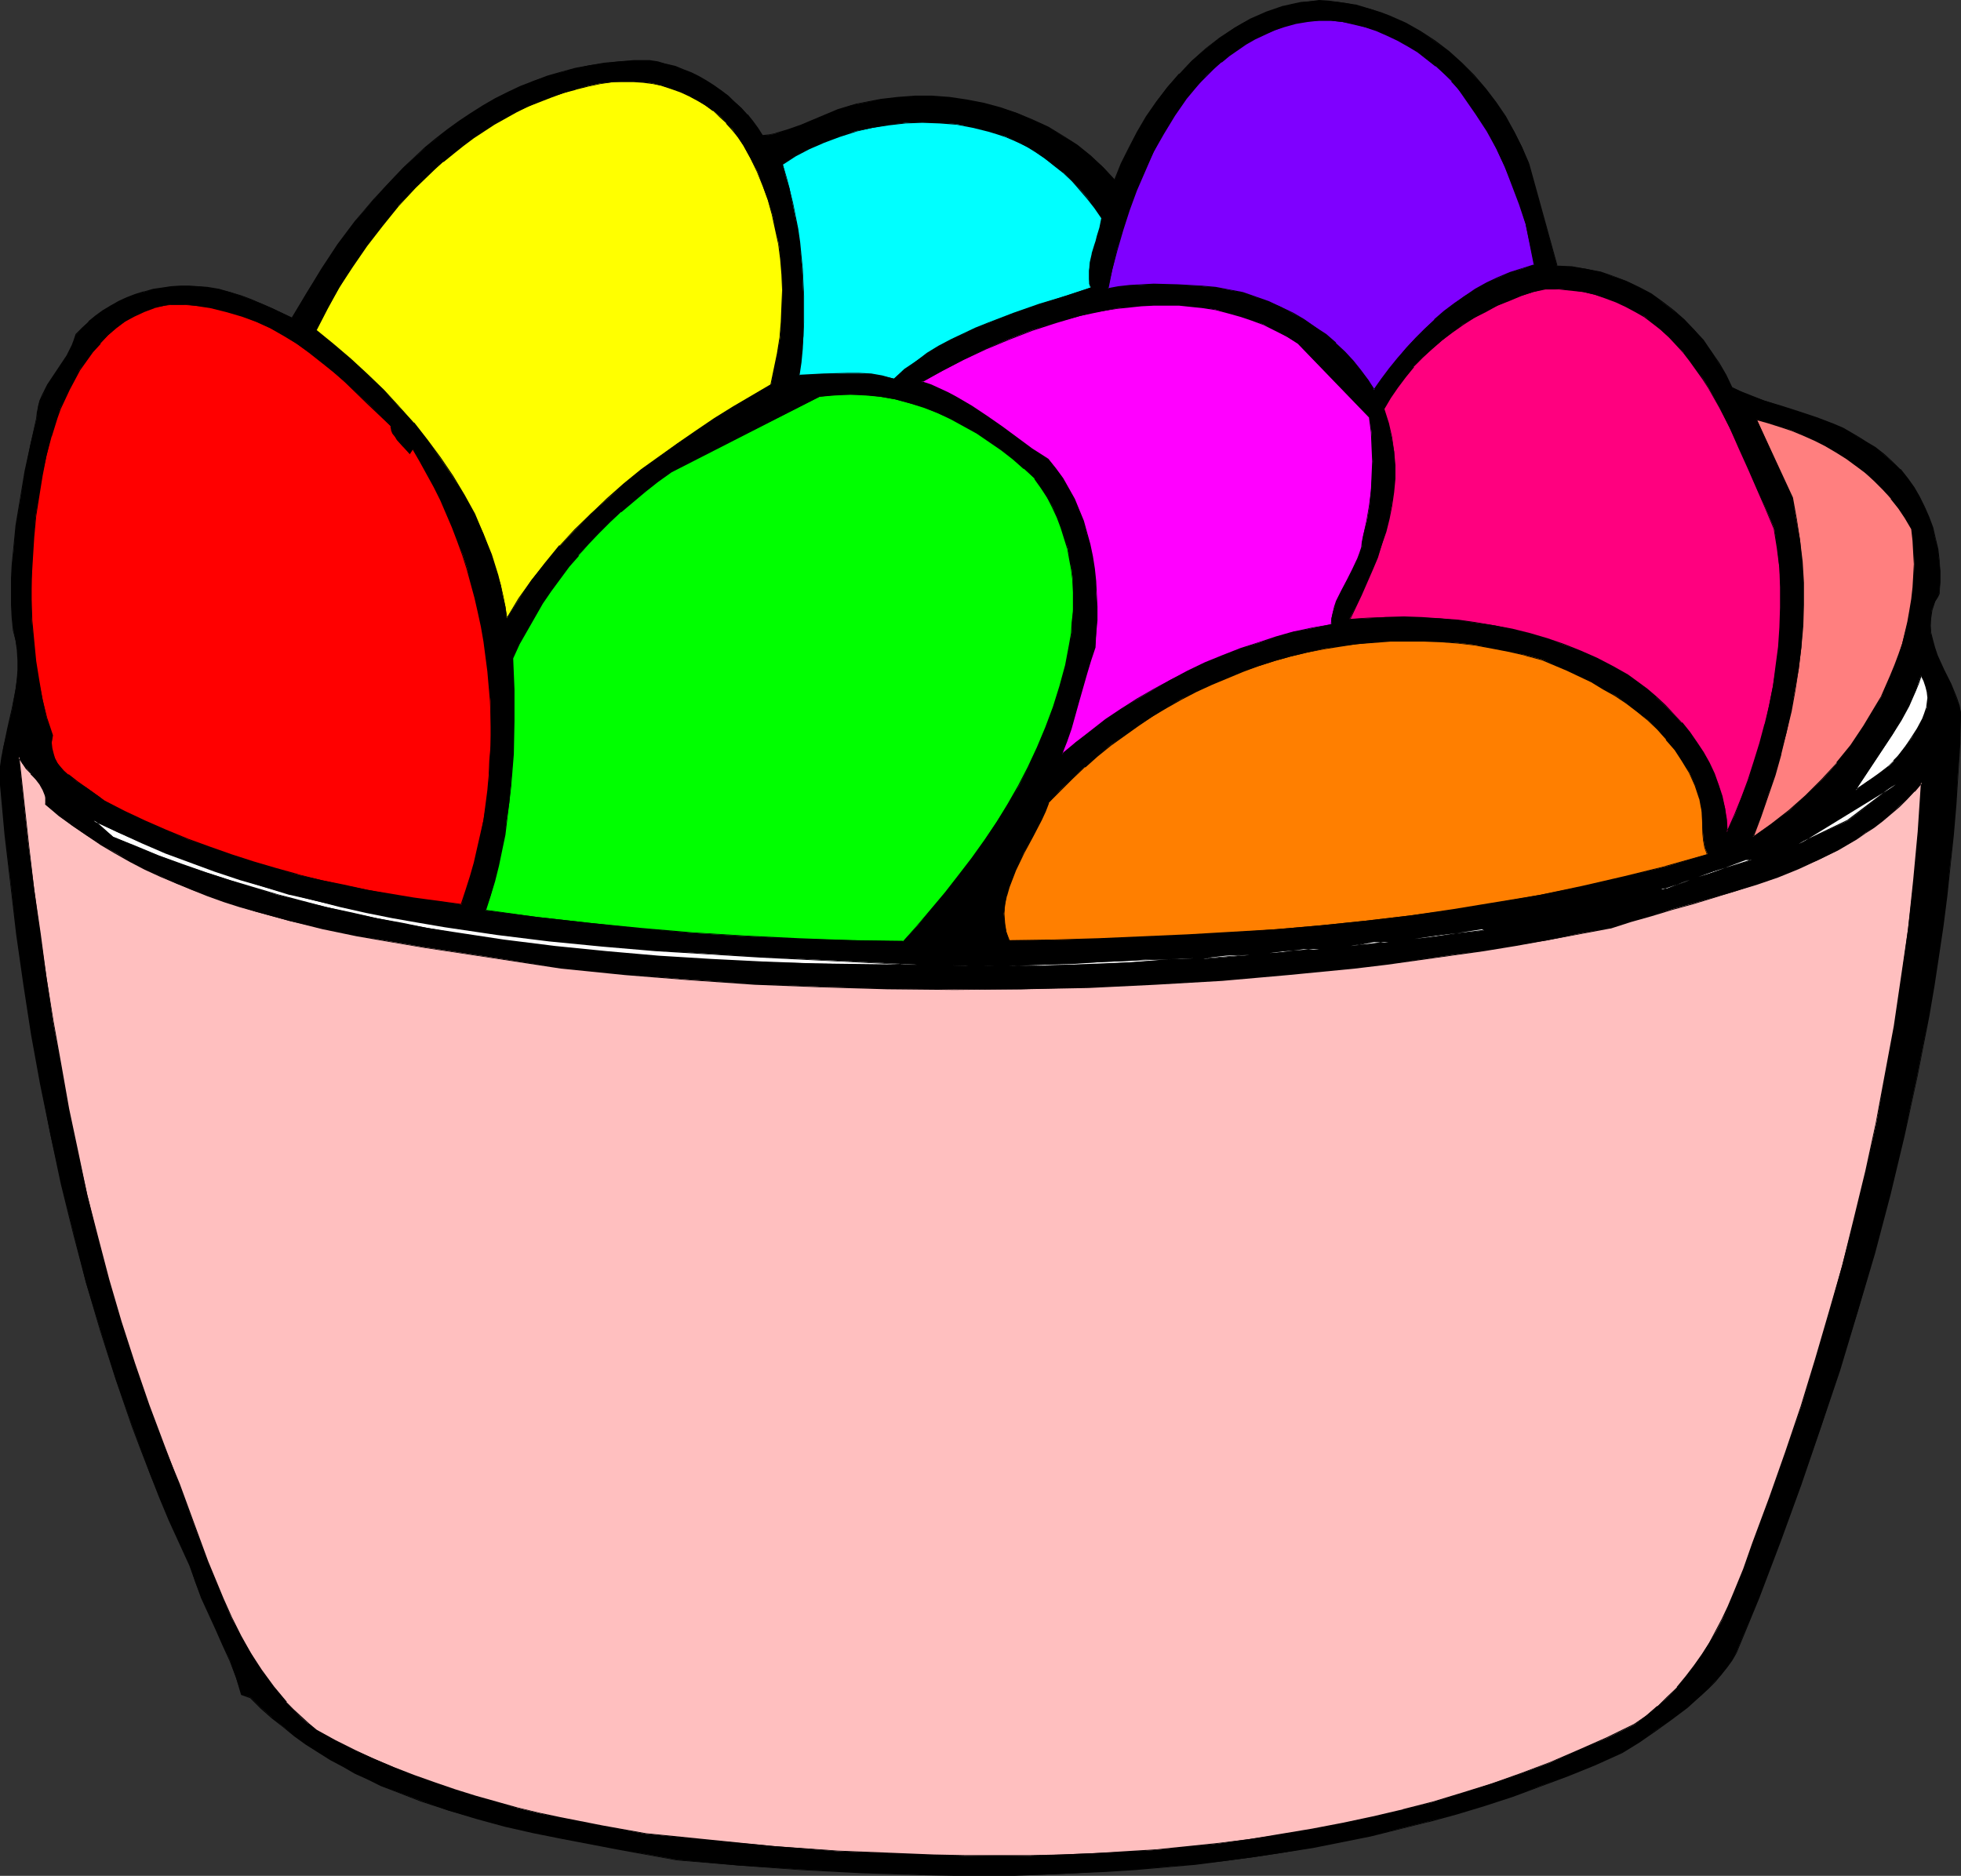 <?xml version="1.0" encoding="UTF-8" standalone="no"?>
<svg
   version="1.0"
   width="129.724mm"
   height="124.108mm"
   id="svg43"
   sodipodi:docname="Easter Eggs 16.wmf"
   xmlns:inkscape="http://www.inkscape.org/namespaces/inkscape"
   xmlns:sodipodi="http://sodipodi.sourceforge.net/DTD/sodipodi-0.dtd"
   xmlns="http://www.w3.org/2000/svg"
   xmlns:svg="http://www.w3.org/2000/svg">
  <rect width="100%" height="100%" fill="#333333" stroke="none"/>
  <sodipodi:namedview
     id="namedview43"
     pagecolor="#ffffff"
     bordercolor="#000000"
     borderopacity="0.25"
     inkscape:showpageshadow="2"
     inkscape:pageopacity="0.0"
     inkscape:pagecheckerboard="0"
     inkscape:deskcolor="#d1d1d1"
     inkscape:document-units="mm" />
  <defs
     id="defs1">
    <pattern
       id="WMFhbasepattern"
       patternUnits="userSpaceOnUse"
       width="6"
       height="6"
       x="0"
       y="0" />
  </defs>
  <path
     style="fill:#000000;fill-opacity:1;fill-rule:evenodd;stroke:none"
     d="m 382.184,40.88 7.11,25.691 3.717,0.162 3.555,0.485 3.394,0.808 3.394,1.131 3.232,1.131 3.232,1.616 3.07,1.616 2.747,2.101 2.747,2.101 2.747,2.262 2.424,2.424 2.262,2.747 2.101,2.747 1.778,2.908 1.778,2.908 1.616,3.232 1.939,0.808 1.939,0.969 4.202,1.454 4.363,1.454 4.525,1.454 4.363,1.454 4.202,1.616 2.101,0.969 1.939,0.969 1.939,1.293 1.939,1.131 2.262,1.454 2.262,1.777 2.101,1.777 1.939,1.939 1.778,2.101 1.616,2.262 1.454,2.424 1.131,2.424 1.131,2.585 0.97,2.585 0.646,2.747 0.646,2.747 0.323,2.747 0.323,2.747 v 2.747 l -0.323,2.747 -0.485,0.969 -0.485,1.131 -0.808,1.939 -0.323,2.101 v 1.939 1.777 l 0.485,1.939 0.485,1.939 0.646,1.777 1.616,3.555 1.778,3.716 1.454,3.555 0.646,1.777 0.485,1.777 -0.323,7.756 -0.485,7.594 -0.485,7.594 -0.646,7.594 -0.808,7.594 -0.808,7.594 -0.97,7.594 -1.131,7.594 -1.131,7.433 -1.293,7.594 -1.454,7.433 -1.454,7.433 -1.616,7.433 -1.616,7.433 -3.555,14.865 -3.878,14.704 -4.202,14.542 -4.525,14.542 -4.686,14.381 -5.01,14.381 -5.171,14.058 -5.333,14.058 -5.656,13.896 -1.131,1.939 -1.293,1.777 -1.293,1.777 -1.616,1.616 -1.616,1.777 -1.616,1.616 -3.717,3.07 -3.878,3.07 -4.04,2.747 -4.04,2.908 -4.202,2.585 -6.787,3.07 -6.949,2.747 -6.787,2.585 -6.949,2.585 -6.949,2.262 -7.11,2.101 -7.11,1.939 -7.11,1.777 -7.11,1.777 -7.272,1.454 -7.272,1.454 -7.272,1.293 -7.434,1.131 -7.272,0.969 -7.434,0.808 -7.434,0.646 -7.434,0.646 -7.595,0.485 -7.434,0.485 -7.595,0.323 -7.595,0.162 h -7.595 -7.595 l -7.757,-0.162 -15.19,-0.485 -15.514,-0.808 -15.352,-0.969 -15.514,-1.454 -7.11,-1.293 -7.11,-1.293 -14.382,-2.747 -7.272,-1.454 -7.11,-1.616 -7.11,-1.939 -6.949,-1.939 -6.787,-2.424 -6.787,-2.585 -3.232,-1.293 -3.232,-1.454 -3.232,-1.616 -3.232,-1.777 -3.07,-1.616 -3.07,-1.939 -2.909,-1.939 -2.909,-2.101 -2.909,-2.262 -2.747,-2.262 -2.747,-2.424 -2.586,-2.585 -2.262,-0.808 -1.454,-4.201 -1.454,-4.201 -1.778,-4.04 -1.778,-3.878 -1.778,-3.878 -1.778,-3.878 -1.616,-4.04 -1.293,-4.04 -2.586,-5.655 -2.586,-5.655 -2.424,-5.817 -2.424,-5.817 -2.101,-5.817 -2.262,-5.979 L 28.926,344.814 25.21,332.857 21.493,320.738 18.422,308.458 15.352,296.016 12.605,283.736 10.181,271.133 7.918,258.691 5.979,246.088 4.202,233.646 2.747,221.204 1.293,208.762 0.162,196.321 0,194.059 l 0.162,-2.424 0.323,-2.262 0.323,-2.424 1.131,-4.686 1.131,-5.009 0.808,-4.847 0.323,-2.424 0.323,-2.424 v -2.424 l -0.162,-2.585 -0.485,-2.424 -0.485,-2.424 -0.323,-3.232 -0.162,-3.232 v -3.232 -3.393 l 0.162,-3.232 0.323,-3.393 0.646,-6.625 1.131,-6.786 1.131,-6.786 1.293,-6.625 1.616,-6.625 0.162,-1.454 0.162,-1.454 0.485,-1.454 0.646,-1.293 1.293,-2.585 1.616,-2.424 1.616,-2.424 1.616,-2.585 1.293,-2.424 0.485,-1.293 0.485,-1.454 1.454,-1.616 1.616,-1.616 1.778,-1.454 1.939,-1.293 1.778,-1.293 2.101,-0.969 1.939,-0.969 2.101,-0.808 2.262,-0.646 2.262,-0.646 2.262,-0.323 2.101,-0.323 2.424,-0.162 h 2.262 2.262 l 2.262,0.323 2.909,0.485 2.747,0.646 2.747,0.969 2.586,0.969 2.586,0.969 2.586,1.131 5.01,2.424 3.555,-6.14 3.878,-6.14 4.04,-5.978 4.363,-5.817 4.686,-5.655 2.424,-2.747 2.424,-2.585 2.586,-2.585 2.586,-2.424 2.747,-2.424 2.747,-2.262 2.747,-2.262 2.909,-2.101 3.07,-1.939 2.909,-1.939 3.07,-1.777 3.232,-1.616 3.232,-1.454 3.232,-1.454 3.394,-1.131 3.394,-0.969 3.555,-0.969 3.555,-0.808 3.717,-0.485 3.717,-0.485 3.717,-0.162 h 3.878 l 2.101,0.323 2.101,0.485 2.101,0.646 2.101,0.808 2.101,0.808 1.778,0.969 1.939,0.969 1.939,1.293 1.778,1.131 1.778,1.454 1.616,1.454 1.616,1.454 1.454,1.616 1.293,1.777 1.293,1.616 1.293,1.939 1.616,-0.162 1.616,-0.323 3.232,-0.969 3.07,-1.131 3.07,-1.293 6.302,-2.585 3.232,-1.131 1.616,-0.323 1.616,-0.323 4.202,-0.808 4.202,-0.485 4.363,-0.323 h 4.202 l 4.363,0.323 4.363,0.646 4.202,0.808 4.202,1.131 4.04,1.293 4.04,1.777 3.878,1.777 3.717,2.262 3.555,2.262 3.232,2.585 3.232,2.908 2.909,3.232 1.616,-4.04 1.939,-4.04 1.939,-3.878 2.424,-3.878 2.424,-3.716 2.747,-3.716 3.07,-3.393 3.07,-3.232 3.394,-2.908 3.555,-2.747 3.717,-2.585 1.939,-1.131 1.939,-0.969 4.202,-1.777 4.202,-1.454 2.101,-0.485 2.262,-0.485 2.262,-0.323 2.262,-0.162 2.424,0.162 2.262,0.162 2.262,0.323 2.101,0.485 4.363,1.131 2.101,0.808 1.939,0.808 4.04,1.777 3.878,2.101 3.555,2.424 3.394,2.585 3.232,2.747 3.07,3.232 2.909,3.232 2.586,3.393 2.424,3.716 2.262,3.716 1.939,3.878 z"
     id="path1" />
  <path
     style="fill:#000000;fill-opacity:1;fill-rule:evenodd;stroke:none"
     d="m 382.022,40.88 7.272,25.853 3.717,0.162 3.555,0.485 3.394,0.808 v 0 l 3.394,0.969 3.232,1.293 3.07,1.454 3.07,1.777 2.909,1.939 2.747,2.101 2.586,2.424 v -0.162 l 2.424,2.585 v 0 l 2.262,2.585 2.101,2.747 1.939,2.908 1.616,3.07 1.616,3.07 1.939,0.969 2.101,0.969 4.202,1.454 4.202,1.454 4.525,1.454 4.363,1.454 4.363,1.616 2.101,0.969 1.939,0.969 1.939,1.131 1.778,1.293 2.424,1.454 2.262,1.616 2.101,1.777 v 0 l 1.778,1.939 v 0 l 1.778,2.262 1.616,2.262 1.454,2.262 1.293,2.585 0.97,2.585 0.97,2.585 V 131.85 l 0.808,2.747 0.485,2.747 0.485,2.747 0.162,2.747 v 2.747 l -0.162,2.747 v 0 l -0.646,0.969 -0.485,0.969 -0.646,2.101 v 0 l -0.485,2.101 v 1.939 l 0.162,1.777 0.323,1.939 v 0.162 l 0.485,1.777 0.646,1.939 1.616,3.555 1.778,3.555 1.616,3.555 0.485,1.777 v 0 l 0.485,1.777 -0.323,7.756 -0.323,7.594 -0.646,7.594 -0.646,7.594 -0.646,7.594 -0.97,7.594 -0.97,7.594 -1.131,7.594 -1.131,7.433 -1.293,7.594 -1.293,7.433 -1.454,7.433 -1.616,7.433 -1.778,7.433 -3.555,14.865 v 0 l -3.878,14.704 -4.202,14.542 -4.525,14.542 -4.686,14.381 -5.01,14.219 -5.171,14.219 -5.333,14.058 -5.494,13.896 -1.293,1.777 -1.131,1.777 -1.454,1.777 v 0 l -1.454,1.777 -1.616,1.616 -1.778,1.616 v 0 l -3.555,3.07 -3.878,3.07 -4.04,2.908 -4.202,2.747 -4.202,2.747 -6.787,2.908 -6.787,2.747 -6.787,2.747 -7.11,2.424 -6.949,2.262 -6.949,2.101 -7.11,2.101 v 0 l -7.11,1.777 -7.11,1.616 -7.272,1.454 -7.272,1.454 -7.272,1.293 -7.434,1.131 -7.272,0.969 -7.434,0.808 -7.434,0.808 -7.434,0.485 -7.595,0.485 -7.434,0.485 -7.595,0.323 -7.595,0.162 h -7.595 -7.595 -7.757 l -15.19,-0.646 -15.514,-0.646 -15.352,-1.131 -15.514,-1.293 -7.11,-1.293 -7.11,-1.454 -14.382,-2.747 -7.272,-1.454 -7.11,-1.616 h 0.162 l -7.11,-1.939 -6.949,-1.939 -6.949,-2.262 -6.626,-2.585 -3.394,-1.454 -3.232,-1.454 -3.232,-1.616 -3.07,-1.616 -3.07,-1.777 -3.07,-1.939 -3.07,-1.939 -2.909,-2.101 -2.909,-2.101 -2.747,-2.424 v 0.162 l -2.747,-2.424 -2.586,-2.585 -2.262,-0.969 0.162,0.162 -1.454,-4.363 -1.616,-4.04 -1.616,-4.04 -1.778,-4.04 -1.939,-3.878 -1.616,-3.878 -1.616,-3.878 -1.293,-4.04 -2.747,-5.817 -2.424,-5.655 -2.424,-5.655 -2.424,-5.817 -2.262,-5.978 -2.262,-5.817 -4.04,-11.957 -3.878,-11.957 -3.555,-12.28 -3.232,-12.28 v 0.162 L 15.514,296.016 12.766,283.736 10.342,271.133 8.08,258.691 6.141,246.088 4.363,233.646 2.747,221.204 1.454,208.762 0.323,196.321 l -0.162,-2.262 0.162,-2.424 0.323,-2.262 0.323,-2.424 1.131,-4.686 0.97,-5.009 0.97,-4.847 0.323,-2.424 0.323,-2.424 v -2.424 l -0.162,-2.585 -0.485,-2.424 -0.646,-2.424 -0.162,-3.232 -0.162,-3.232 v -3.232 -3.393 l 0.162,-3.232 0.162,-3.393 0.808,-6.625 0.97,-6.786 1.293,-6.786 1.293,-6.625 1.454,-6.625 0.323,-1.454 0.162,-1.454 v 0 l 0.485,-1.454 0.485,-1.293 1.454,-2.585 1.616,-2.424 1.616,-2.424 1.454,-2.424 1.454,-2.585 0.485,-1.293 0.485,-1.454 h -0.162 l 1.616,-1.616 1.616,-1.616 v 0.162 l 1.616,-1.454 1.939,-1.293 1.939,-1.293 1.939,-0.969 2.101,-0.969 2.101,-0.808 2.101,-0.808 v 0 l 2.262,-0.485 2.262,-0.323 2.101,-0.323 2.424,-0.162 2.262,-0.162 2.262,0.162 2.262,0.323 2.909,0.485 2.747,0.646 v 0 l 2.586,0.808 2.586,0.969 2.747,1.131 2.424,1.131 5.333,2.424 3.555,-6.302 3.878,-6.14 4.04,-5.978 4.363,-5.817 4.686,-5.655 -5.01,5.494 -4.363,5.817 -4.04,6.14 -3.717,6.14 -3.717,6.14 h 0.323 L 68.034,77.074 65.448,75.943 62.862,74.812 60.277,73.842 57.53,73.035 v 0 l -2.747,-0.808 -2.909,-0.485 -2.262,-0.162 -2.262,-0.162 h -2.262 l -2.424,0.162 -2.101,0.323 -2.262,0.323 -2.262,0.646 h -0.162 l -2.101,0.646 -2.101,0.808 -2.101,0.969 -1.939,1.131 -1.939,1.131 -1.778,1.293 -1.778,1.454 v 0.162 l -1.616,1.454 -1.616,1.616 -0.485,1.454 -0.485,1.293 -1.293,2.585 -1.616,2.424 -1.616,2.424 -1.616,2.424 -1.293,2.585 -0.646,1.454 -0.323,1.293 v 0.162 l -0.323,1.454 -0.162,1.454 -1.454,6.625 -1.454,6.625 -1.131,6.786 -1.131,6.786 -0.646,6.625 -0.323,3.393 -0.162,3.232 v 3.393 3.232 l 0.162,3.232 0.323,3.232 0.646,2.424 0.323,2.424 0.162,2.585 v 2.424 l -0.162,2.424 -0.323,2.424 -0.97,4.847 -1.131,5.009 -0.97,4.686 L 0.323,189.373 0,191.635 v 2.424 2.262 l 1.131,12.442 1.454,12.442 1.454,12.442 1.778,12.442 1.939,12.603 2.262,12.442 2.586,12.603 2.586,12.28 3.07,12.442 v 0 l 3.232,12.28 3.555,12.119 3.878,12.119 4.04,11.795 2.262,5.979 2.262,5.817 2.262,5.817 2.424,5.817 2.586,5.655 2.586,5.655 1.454,4.04 1.454,4.04 1.778,3.878 1.778,3.878 1.778,4.04 1.778,3.878 1.616,4.201 1.293,4.363 2.262,0.808 v 0 l 2.586,2.585 2.747,2.424 v 0 l 2.909,2.262 2.747,2.262 2.909,2.101 3.07,1.939 3.07,1.939 3.07,1.616 3.07,1.777 3.232,1.454 3.232,1.616 3.394,1.293 6.626,2.585 6.949,2.262 6.949,2.101 7.11,1.939 v 0 l 7.11,1.616 7.272,1.454 14.382,2.747 7.11,1.293 7.11,1.293 15.514,1.293 15.352,1.131 15.514,0.808 15.19,0.485 7.757,0.162 h 7.595 7.595 l 7.595,-0.323 7.595,-0.323 7.434,-0.323 7.595,-0.485 7.434,-0.646 7.434,-0.646 7.434,-0.969 7.272,-0.969 7.434,-1.131 7.272,-1.131 7.272,-1.454 7.272,-1.454 7.11,-1.777 7.11,-1.777 h 0.162 l 7.11,-1.939 6.949,-2.101 6.949,-2.262 6.949,-2.585 6.949,-2.585 6.787,-2.747 6.787,-3.07 4.202,-2.585 4.202,-2.908 4.04,-2.908 3.878,-2.908 3.555,-3.232 v 0 l 1.778,-1.616 1.616,-1.616 1.454,-1.777 v 0 l 1.454,-1.777 1.293,-1.777 1.131,-1.939 5.656,-13.734 5.333,-14.058 5.171,-14.219 4.848,-14.219 4.848,-14.381 4.363,-14.542 4.363,-14.704 3.878,-14.704 v 0 l 3.555,-14.865 1.616,-7.433 1.616,-7.433 1.454,-7.433 1.454,-7.433 1.293,-7.594 1.131,-7.433 1.131,-7.594 0.97,-7.594 0.808,-7.594 0.808,-7.594 0.646,-7.594 0.485,-7.594 0.485,-7.594 0.162,-7.756 -0.323,-1.777 v 0 l -0.646,-1.939 -1.454,-3.555 -1.778,-3.555 -1.616,-3.555 -0.646,-1.939 -0.485,-1.777 v 0 l -0.485,-1.939 -0.162,-1.777 0.162,-1.939 0.323,-2.101 v 0.162 l 0.646,-2.101 0.646,-0.969 0.485,-0.969 0.162,-2.908 v -2.747 l -0.162,-2.747 -0.323,-2.747 -0.646,-2.747 -0.646,-2.747 v 0 l -0.97,-2.585 -1.131,-2.585 -1.293,-2.585 -1.293,-2.262 -1.616,-2.262 -1.778,-2.262 h -0.162 l -1.939,-1.939 v 0 l -1.939,-1.777 -2.262,-1.777 -2.424,-1.454 -1.778,-1.131 -1.939,-1.131 -1.939,-1.131 -2.262,-0.969 -4.202,-1.616 -4.363,-1.454 -4.525,-1.454 -4.363,-1.293 -4.04,-1.616 -2.101,-0.808 -1.939,-0.969 v 0 l -1.454,-3.07 -1.778,-3.07 -1.939,-2.747 -1.939,-2.908 -2.424,-2.585 v 0 l -2.424,-2.585 v 0 l -2.586,-2.262 -2.747,-2.101 -2.909,-2.101 -3.07,-1.616 -3.07,-1.454 -3.394,-1.293 -3.232,-1.131 h -0.162 l -3.394,-0.646 -3.555,-0.646 -3.717,-0.162 0.162,0.162 -7.11,-25.691 z"
     id="path2" />
  <path
     style="fill:#000000;fill-opacity:1;fill-rule:evenodd;stroke:none"
     d="m 93.728,49.767 h -0.162 l 2.424,-2.585 2.424,-2.585 2.586,-2.585 2.586,-2.585 2.747,-2.424 v 0.162 l 2.747,-2.424 2.909,-2.101 2.909,-2.101 2.909,-1.939 3.07,-1.939 3.07,-1.777 3.07,-1.616 3.232,-1.454 3.394,-1.454 3.394,-1.131 3.394,-1.131 h -0.162 l 3.555,-0.808 3.555,-0.808 3.717,-0.485 3.717,-0.485 3.717,-0.162 h 3.878 l 2.101,0.323 2.101,0.485 v 0 l 2.101,0.646 1.939,0.646 2.101,0.969 1.939,0.969 1.939,0.969 1.778,1.293 1.778,1.131 1.778,1.454 v -0.162 l 1.616,1.454 1.616,1.616 1.454,1.616 v 0 l 1.293,1.616 1.454,1.777 1.131,1.939 1.778,-0.323 1.616,-0.323 v 0 l 3.232,-0.808 3.07,-1.131 3.232,-1.293 6.141,-2.585 3.232,-1.131 1.616,-0.485 v 0 l 1.616,-0.323 4.202,-0.646 4.202,-0.485 4.363,-0.323 h 4.202 l 4.363,0.323 4.363,0.646 4.202,0.808 4.202,1.131 h -0.162 l 4.202,1.293 3.878,1.616 4.04,1.939 3.717,2.101 3.394,2.424 3.394,2.585 v 0 l 3.232,2.908 2.909,3.232 1.778,-4.201 1.778,-3.878 2.101,-4.04 2.424,-3.878 2.424,-3.716 2.747,-3.555 3.07,-3.555 h -0.162 l 3.232,-3.07 3.232,-3.07 v 0 l 3.717,-2.747 3.717,-2.424 1.939,-1.131 1.939,-0.969 4.04,-1.777 4.202,-1.454 v 0 l 2.101,-0.485 2.262,-0.485 2.262,-0.323 2.262,-0.162 2.424,0.162 2.262,0.162 2.262,0.323 2.101,0.485 v 0 l 4.363,1.131 1.939,0.808 2.101,0.808 4.04,1.777 3.717,1.939 3.717,2.424 3.394,2.747 3.232,2.747 v 0 l 3.07,3.07 v 0 l 2.747,3.232 2.586,3.555 2.424,3.555 2.262,3.878 1.939,3.878 1.616,3.878 h 0.323 l -1.778,-4.04 -1.939,-3.878 -2.101,-3.878 -2.424,-3.555 -2.586,-3.393 -2.909,-3.393 v 0 l -3.07,-3.07 v 0 l -3.232,-2.908 -3.394,-2.585 -3.717,-2.424 -3.717,-2.101 -4.04,-1.777 -2.101,-0.808 -2.101,-0.646 -4.202,-1.293 h -0.162 l -2.101,-0.323 -2.262,-0.323 -2.262,-0.323 L 329.825,0 l -2.262,0.323 -2.262,0.162 -2.262,0.485 -2.101,0.485 h -0.162 l -4.202,1.454 -4.04,1.777 -1.939,1.131 -1.939,1.131 -3.717,2.424 -3.555,2.747 v 0 l -3.394,3.07 -3.07,3.232 h -0.162 l -2.909,3.393 -2.747,3.555 -2.586,3.716 -2.262,3.878 -2.101,4.04 -1.939,3.878 -1.616,4.04 h 0.162 l -2.909,-3.07 -3.07,-2.908 v 0 l -3.394,-2.747 -3.555,-2.262 -3.717,-2.262 -3.878,-1.777 -3.878,-1.616 -4.202,-1.454 v 0 l -4.202,-1.131 -4.202,-0.808 -4.363,-0.646 -4.363,-0.323 h -4.202 l -4.363,0.323 -4.202,0.485 -4.202,0.808 -1.616,0.323 h -0.162 l -1.616,0.485 -3.232,0.969 -6.141,2.585 -3.07,1.293 -3.232,1.131 -3.232,0.969 h 0.162 l -1.616,0.323 -1.616,0.162 v 0 l -1.131,-1.777 -1.293,-1.777 -1.293,-1.616 h -0.162 l -1.454,-1.616 -1.616,-1.454 -1.616,-1.616 v 0 l -1.778,-1.293 -1.778,-1.293 -1.778,-1.131 -1.939,-1.131 -1.939,-0.969 -2.101,-0.808 -1.939,-0.808 -2.101,-0.485 h -0.162 l -2.101,-0.646 -2.101,-0.323 h -3.878 l -3.717,0.323 -3.717,0.323 -3.717,0.646 -3.555,0.646 -3.555,0.969 v 0 l -3.394,0.969 -3.394,1.293 -3.394,1.293 -3.07,1.454 -3.232,1.616 -3.07,1.777 -3.07,1.939 -2.909,1.939 -2.909,2.101 -2.909,2.262 -2.747,2.262 v 0 l -2.586,2.424 -2.747,2.585 -2.424,2.585 -2.424,2.585 -2.586,2.747 v 0 l -4.686,5.494 z"
     id="path3" />
  <path
     style="fill:#7f00ff;fill-opacity:1;fill-rule:evenodd;stroke:none"
     d="m 381.376,55.745 2.262,10.503 -3.07,0.969 -3.07,0.969 -2.909,1.293 -2.909,1.293 -2.747,1.616 -2.747,1.616 -2.586,1.939 -2.586,1.939 -2.424,2.101 -2.424,2.262 -2.262,2.262 -2.262,2.424 -2.101,2.585 -2.101,2.585 -1.939,2.747 -1.939,2.747 -1.454,-2.585 -1.939,-2.424 -1.778,-2.262 -2.101,-2.262 -2.424,-2.262 -2.424,-2.101 -2.586,-1.939 -2.747,-1.777 -2.909,-1.616 -2.909,-1.616 -3.07,-1.293 -3.232,-1.131 -3.232,-1.131 -3.394,-0.646 -3.394,-0.646 -3.555,-0.323 -5.979,-0.323 -5.979,-0.162 -3.07,0.162 -2.909,0.162 -2.909,0.323 -2.586,0.485 1.131,-4.847 1.131,-4.847 1.454,-5.009 1.616,-5.009 1.778,-4.847 2.101,-5.009 2.262,-4.686 2.424,-4.686 2.747,-4.363 1.454,-2.101 1.454,-2.101 1.616,-2.101 1.778,-1.777 1.616,-1.939 1.939,-1.777 1.939,-1.616 1.939,-1.616 2.101,-1.454 2.101,-1.454 2.262,-1.293 2.424,-1.131 2.424,-0.969 2.424,-0.969 2.909,-0.808 2.909,-0.485 2.909,-0.162 h 2.909 l 2.909,0.323 2.747,0.485 2.909,0.808 2.747,0.808 2.747,1.131 2.586,1.293 2.586,1.454 2.424,1.454 2.424,1.777 2.101,1.777 2.101,1.939 1.939,1.777 1.616,2.101 1.616,1.939 2.909,4.201 2.747,4.363 2.262,4.363 2.101,4.524 1.939,4.686 1.778,4.524 z"
     id="path4" />
  <path
     style="fill:#000000;fill-opacity:1;fill-rule:evenodd;stroke:none"
     d="m 381.376,55.907 v -0.162 l 2.101,10.503 0.162,-0.162 -3.07,0.969 -3.07,0.969 -3.07,1.293 -2.747,1.293 -2.909,1.616 -2.586,1.777 -2.586,1.777 -2.586,1.939 -2.424,2.101 v 0.162 l -2.424,2.262 -2.262,2.262 -2.262,2.424 v 0 l -2.262,2.585 -2.101,2.585 -1.939,2.585 -1.939,2.747 h 0.323 l -1.616,-2.424 -1.778,-2.424 -1.939,-2.424 v 0 l -2.101,-2.262 -2.262,-2.101 v -0.162 l -2.424,-2.101 -2.747,-1.777 -2.747,-1.939 -2.747,-1.616 -3.07,-1.454 -3.07,-1.454 -3.232,-1.131 -3.232,-1.131 v 0 l -3.394,-0.646 -3.394,-0.646 -3.555,-0.323 -5.979,-0.323 -5.979,-0.162 -3.07,0.162 -2.909,0.162 -2.909,0.323 -2.586,0.485 0.162,0.162 0.97,-4.847 v 0 l 1.293,-4.847 1.454,-5.009 1.616,-5.009 1.778,-4.847 2.101,-4.847 2.101,-4.847 2.586,-4.524 2.747,-4.524 1.454,-2.101 1.454,-2.101 1.616,-1.939 1.616,-1.939 v 0 l 1.778,-1.777 1.778,-1.777 1.939,-1.777 v 0.162 l 1.939,-1.616 2.101,-1.454 2.101,-1.454 2.262,-1.293 2.424,-1.131 2.424,-1.131 2.424,-0.808 2.909,-0.808 v 0 l 2.909,-0.485 2.909,-0.323 h 2.909 l 2.909,0.323 2.747,0.646 v 0 l 2.747,0.646 2.909,0.969 2.586,1.131 2.747,1.293 2.586,1.454 2.424,1.454 2.262,1.777 2.262,1.777 V 16.481 l 2.101,1.939 1.939,1.939 h -0.162 l 1.778,1.939 1.454,2.101 2.909,4.201 2.747,4.201 2.424,4.363 2.101,4.524 1.778,4.686 1.778,4.686 1.616,4.847 0.162,-0.162 -1.454,-4.847 -1.778,-4.686 -1.939,-4.686 -2.101,-4.363 -2.424,-4.524 -2.586,-4.201 -2.909,-4.201 -1.616,-2.101 -1.616,-1.939 h -0.162 l -1.778,-1.939 -2.101,-1.777 v -0.162 l -2.262,-1.777 -2.262,-1.616 -2.586,-1.616 -2.424,-1.454 -2.747,-1.293 -2.586,-1.131 -2.909,-0.808 -2.747,-0.808 h -0.162 l -2.747,-0.485 -2.909,-0.323 h -2.909 l -2.909,0.162 -2.909,0.485 h -0.162 l -2.747,0.808 -2.586,0.969 -2.424,0.969 -2.262,1.131 -2.262,1.293 -2.262,1.454 -1.939,1.454 -2.101,1.616 v 0 l -1.939,1.777 -1.778,1.777 -1.778,1.777 v 0 l -1.778,1.939 -1.454,1.939 -1.616,2.101 -1.454,2.262 -2.747,4.363 -2.424,4.524 -2.262,4.847 -2.101,4.847 -1.778,5.009 -1.616,4.847 -1.293,5.009 -1.293,4.847 v 0.162 l -1.131,5.009 2.747,-0.485 2.909,-0.323 2.909,-0.323 h 3.07 l 5.979,0.162 5.979,0.162 3.555,0.485 3.394,0.485 3.394,0.808 h -0.162 l 3.232,0.969 3.232,1.293 3.07,1.293 3.07,1.454 2.909,1.777 2.747,1.777 2.586,1.939 2.424,2.101 v 0 l 2.262,2.101 2.101,2.262 v 0 l 1.939,2.424 1.778,2.424 1.616,2.585 2.101,-2.908 1.939,-2.747 2.101,-2.424 2.101,-2.585 v 0 l 2.262,-2.424 2.262,-2.262 2.424,-2.262 v 0 l 2.424,-2.101 2.424,-1.939 2.747,-1.939 2.586,-1.616 2.909,-1.616 2.747,-1.454 2.909,-1.131 3.07,-1.131 3.232,-0.808 -2.262,-10.664 v 0 z"
     id="path5" />
  <path
     style="fill:#ffff00;fill-opacity:1;fill-rule:evenodd;stroke:none"
     d="m 185.84,36.356 1.778,3.232 1.778,3.393 1.293,3.393 1.293,3.555 1.131,3.716 0.808,3.716 0.808,3.716 0.485,3.716 0.323,3.878 0.162,3.878 -0.162,3.878 -0.162,4.04 -0.323,3.878 -0.646,4.04 -0.808,3.878 -0.808,3.878 -9.534,5.655 -4.525,2.908 -4.686,3.07 -4.525,3.07 -4.686,3.393 -4.363,3.232 -4.363,3.555 -4.202,3.716 -4.202,3.716 -3.878,4.04 -3.878,4.04 -3.555,4.201 -3.555,4.363 -3.07,4.686 -3.07,4.847 -0.323,-2.908 -0.646,-2.585 -0.485,-2.747 -0.808,-2.585 -1.616,-5.171 -1.939,-5.171 -2.262,-4.847 -2.586,-4.847 -2.909,-4.686 -3.07,-4.524 -3.232,-4.524 -3.394,-4.363 -3.717,-4.04 -3.878,-4.201 -4.04,-3.878 -4.202,-3.878 -4.202,-3.555 -4.363,-3.555 2.747,-5.332 3.07,-5.332 3.232,-5.332 3.555,-5.171 3.878,-5.009 4.04,-4.847 4.363,-4.686 4.525,-4.363 2.424,-2.101 2.424,-2.101 2.586,-1.939 2.586,-1.939 5.171,-3.393 5.494,-3.07 2.909,-1.293 2.909,-1.293 2.909,-1.131 3.07,-0.969 2.909,-0.969 3.232,-0.808 3.07,-0.646 3.232,-0.323 2.424,-0.162 h 2.586 l 2.424,0.162 2.424,0.323 2.424,0.646 2.262,0.646 2.262,0.808 2.101,0.969 2.101,1.131 1.939,1.293 1.939,1.293 1.778,1.454 1.616,1.616 1.616,1.777 1.293,1.939 z"
     id="path6" />
  <path
     style="fill:#000000;fill-opacity:1;fill-rule:evenodd;stroke:none"
     d="m 185.84,36.356 1.778,3.232 1.616,3.393 1.454,3.555 1.293,3.555 0.97,3.555 v 0 l 0.808,3.716 0.808,3.716 0.485,3.716 0.323,3.878 0.162,3.878 -0.162,3.878 -0.162,4.04 -0.323,3.878 -0.646,4.04 -0.808,3.878 -0.808,3.878 v 0 l -9.373,5.494 -4.686,2.908 -4.525,3.07 -4.686,3.232 -4.525,3.232 -4.525,3.232 -4.363,3.555 -4.202,3.716 v 0 l -4.04,3.878 -4.04,3.878 -3.717,4.04 h -0.162 l -3.555,4.363 -3.394,4.363 -3.232,4.524 -2.909,4.847 0.162,0.162 -0.485,-2.908 -0.485,-2.585 -0.646,-2.747 v 0 l -0.646,-2.585 -1.616,-5.171 -2.101,-5.171 -2.101,-5.009 -2.586,-4.686 -2.909,-4.847 -3.07,-4.524 -3.232,-4.363 -3.394,-4.363 h -0.162 l -3.717,-4.201 -3.717,-4.04 -4.04,-3.878 -4.202,-3.878 v 0 l -4.363,-3.716 -4.363,-3.555 0.162,0.162 2.747,-5.332 2.909,-5.332 3.394,-5.171 3.555,-5.171 3.878,-5.009 4.04,-5.009 v 0 l 4.202,-4.524 4.686,-4.524 2.262,-2.101 v 0.162 l 2.586,-2.101 2.424,-1.939 2.586,-1.939 5.171,-3.393 5.494,-3.07 2.909,-1.454 2.909,-1.131 2.909,-1.131 3.07,-1.131 3.07,-0.808 h -0.162 l 3.232,-0.808 3.07,-0.646 3.232,-0.485 h 2.424 2.586 l 2.424,0.162 2.424,0.323 2.424,0.485 h -0.162 l 2.424,0.808 2.262,0.808 2.101,0.969 2.101,1.131 1.939,1.131 1.939,1.454 v -0.162 l 1.616,1.616 1.778,1.616 h -0.162 l 1.616,1.777 1.454,1.777 1.293,1.939 0.162,-0.162 -1.293,-1.939 -1.454,-1.777 -1.454,-1.777 v 0 l -1.778,-1.616 -1.616,-1.454 V 27.469 l -1.939,-1.293 -2.101,-1.293 -1.939,-1.131 -2.262,-0.969 -2.262,-0.808 -2.262,-0.646 v 0 l -2.424,-0.485 -2.424,-0.485 -2.424,-0.162 h -2.586 l -2.424,0.162 -3.232,0.485 -3.07,0.646 -3.232,0.646 v 0 l -3.07,0.969 -2.909,0.969 -3.07,1.131 -2.909,1.293 -2.747,1.293 -5.494,3.07 -5.333,3.555 -2.586,1.777 -2.424,1.939 -2.586,2.101 v 0 l -2.262,2.101 -4.686,4.524 -4.202,4.686 h -0.162 l -4.04,4.847 -3.878,5.009 -3.555,5.171 -3.232,5.332 -3.07,5.171 -2.747,5.494 4.525,3.716 4.202,3.555 v 0 l 4.202,3.878 4.04,3.878 3.878,4.04 3.555,4.201 v 0 l 3.394,4.201 3.394,4.524 3.07,4.524 2.747,4.686 2.586,4.847 2.262,5.009 1.939,5.009 1.616,5.171 0.808,2.747 v -0.162 l 0.646,2.747 0.485,2.585 0.485,3.07 3.07,-5.009 3.232,-4.524 3.555,-4.524 3.555,-4.201 h -0.162 l 3.878,-4.04 4.04,-4.04 4.04,-3.716 v 0 l 4.202,-3.555 4.363,-3.555 4.525,-3.393 4.525,-3.232 4.525,-3.07 4.686,-3.07 4.686,-2.908 9.373,-5.655 0.97,-4.04 0.808,-3.878 0.485,-4.04 0.485,-3.878 0.162,-4.04 v -3.878 -3.878 l -0.323,-3.878 -0.646,-3.716 -0.646,-3.716 -0.97,-3.716 v -0.162 l -0.97,-3.555 -1.293,-3.555 -1.454,-3.393 -1.616,-3.393 -1.778,-3.393 z"
     id="path7" />
  <path
     style="fill:#00ffff;fill-opacity:1;fill-rule:evenodd;stroke:none"
     d="m 275.528,54.453 -0.485,2.424 -0.646,2.262 -0.323,1.131 -0.323,1.131 -0.646,2.101 -0.485,2.101 -0.323,2.101 v 2.101 l 0.162,1.131 0.323,0.969 -6.464,2.101 -6.464,2.101 -6.464,2.262 -6.302,2.424 -3.07,1.293 -3.232,1.454 -3.07,1.454 -2.909,1.616 -2.909,1.777 -2.909,1.939 -2.747,2.101 -2.747,2.262 -2.909,-0.646 -2.747,-0.485 -3.07,-0.162 h -2.909 l -5.979,0.162 -3.07,0.162 -3.07,0.162 0.485,-3.232 0.323,-3.393 0.323,-3.232 v -3.393 -6.625 l -0.323,-6.786 -0.646,-6.625 -0.485,-3.393 -0.646,-3.232 -0.646,-3.232 -0.646,-3.232 -0.97,-3.232 -0.808,-3.232 3.232,-2.101 3.394,-1.777 3.717,-1.616 3.878,-1.454 3.878,-1.293 4.202,-0.808 4.202,-0.808 4.202,-0.485 4.202,-0.162 4.363,0.162 4.202,0.323 4.202,0.808 3.878,0.969 2.101,0.646 1.939,0.646 1.939,0.808 1.939,0.969 1.778,0.969 1.778,0.969 2.424,1.777 2.424,1.777 2.262,1.777 2.101,2.101 2.101,2.101 1.939,2.262 1.778,2.424 z"
     id="path8" />
  <path
     style="fill:#000000;fill-opacity:1;fill-rule:evenodd;stroke:none"
     d="m 275.366,54.614 v -0.162 l -0.485,2.424 v 0 l -0.646,2.101 -0.323,1.293 -0.323,0.969 -0.646,2.101 v 0.162 l -0.485,2.101 -0.162,2.101 v 2.101 1.131 l 0.323,0.969 v 0 l -6.302,2.101 -6.464,1.939 -6.464,2.262 -6.302,2.424 -3.232,1.293 -3.07,1.454 -3.07,1.454 -3.07,1.616 -2.909,1.777 -2.747,2.101 -2.909,1.939 -2.586,2.424 v 0 l -2.909,-0.808 -2.747,-0.485 -3.07,-0.162 h -2.909 l -5.979,0.162 -3.07,0.162 -3.07,0.162 0.162,0.162 0.485,-3.232 0.323,-3.393 0.162,-3.232 0.162,-3.393 v -6.625 l -0.323,-6.786 -0.646,-6.625 -0.485,-3.393 -0.646,-3.232 -0.646,-3.232 -0.808,-3.232 v -0.162 l -0.808,-3.07 -0.97,-3.232 v 0.162 l 3.232,-2.101 3.394,-1.777 3.717,-1.616 3.878,-1.454 4.04,-1.293 h -0.162 l 4.202,-0.969 4.202,-0.646 4.202,-0.485 4.202,-0.162 4.363,0.162 4.202,0.323 4.202,0.808 3.878,0.969 v 0 l 2.101,0.646 1.939,0.646 1.939,0.808 1.778,0.808 1.939,0.969 1.778,1.131 2.424,1.616 2.424,1.939 2.262,1.777 v 0 l 2.101,1.939 1.939,2.262 v 0 l 1.939,2.262 1.778,2.262 1.778,2.585 0.323,-0.162 -1.778,-2.585 -1.939,-2.262 -1.939,-2.262 v 0 l -2.101,-2.262 -2.101,-1.939 v -0.162 l -2.262,-1.777 -2.262,-1.777 -2.424,-1.616 -1.778,-1.131 -1.939,-0.969 -1.939,-0.969 -1.939,-0.646 -1.778,-0.808 -2.101,-0.646 h -0.162 l -3.878,-0.969 -4.202,-0.646 -4.202,-0.485 -4.363,-0.162 -4.202,0.323 -4.202,0.323 -4.202,0.808 -4.202,0.969 v 0 l -4.04,1.131 -3.717,1.454 -3.717,1.616 -3.555,1.939 -3.232,2.101 0.97,3.232 0.808,3.232 v 0 l 0.808,3.232 0.646,3.232 0.485,3.232 0.485,3.393 0.808,6.625 0.323,6.786 v 6.625 l -0.162,3.393 -0.323,3.232 -0.323,3.393 -0.485,3.393 3.232,-0.162 3.07,-0.162 5.979,-0.323 h 2.909 l 3.07,0.323 2.747,0.485 2.909,0.646 2.747,-2.262 2.909,-2.101 2.747,-1.939 2.909,-1.777 3.07,-1.616 3.07,-1.616 3.07,-1.293 3.232,-1.454 6.302,-2.262 6.464,-2.262 6.464,-2.101 6.302,-2.101 -0.162,-1.131 -0.162,-1.131 V 67.702 l 0.323,-2.101 0.485,-2.101 v 0 l 0.646,-2.101 0.323,-1.131 0.323,-1.131 0.646,-2.262 v 0 l 0.485,-2.424 z"
     id="path9" />
  <path
     style="fill:#ff007f;fill-opacity:1;fill-rule:evenodd;stroke:none"
     d="m 443.591,132.012 0.808,5.009 0.485,5.009 0.323,4.847 v 5.009 l -0.162,5.009 -0.323,4.847 -0.646,4.847 -0.808,5.009 -0.97,4.847 -0.97,4.686 -1.293,4.686 -1.454,4.686 -1.454,4.524 -1.778,4.524 -1.616,4.363 -1.939,4.201 -0.162,-3.07 -0.323,-2.908 -0.808,-3.07 -0.808,-2.747 -1.131,-2.747 -1.293,-2.747 -1.454,-2.747 -1.616,-2.424 -1.778,-2.585 -1.939,-2.262 -2.101,-2.262 -2.101,-2.101 -2.262,-2.101 -2.262,-1.939 -2.262,-1.777 -2.586,-1.777 -3.717,-2.101 -3.878,-2.101 -4.04,-1.777 -4.202,-1.616 -4.202,-1.454 -4.363,-1.293 -4.363,-1.131 -4.363,-0.969 -4.686,-0.646 -4.525,-0.646 -4.525,-0.485 -4.525,-0.162 -4.525,-0.162 h -4.525 l -4.525,0.323 -4.525,0.162 2.909,-5.978 2.747,-6.302 1.293,-3.07 1.131,-3.232 0.97,-3.232 0.808,-3.232 0.646,-3.232 0.485,-3.393 0.323,-3.393 v -3.393 l -0.162,-3.393 -0.646,-3.555 -0.808,-3.555 -1.131,-3.555 1.616,-2.747 1.778,-2.747 1.939,-2.424 2.101,-2.585 2.262,-2.424 2.424,-2.101 2.424,-2.101 2.586,-2.101 2.586,-1.939 2.909,-1.616 2.747,-1.616 3.07,-1.454 2.909,-1.293 2.909,-1.131 3.07,-0.969 3.07,-0.808 h 3.394 l 3.07,0.323 3.07,0.485 2.747,0.646 2.747,0.808 2.747,0.969 2.424,1.131 2.262,1.293 2.424,1.293 2.101,1.616 1.939,1.777 1.939,1.777 1.939,1.939 1.778,1.939 1.616,2.101 1.616,2.101 1.616,2.262 1.454,2.424 2.747,4.847 2.424,5.009 2.424,5.009 2.262,5.171 2.101,5.009 2.262,5.009 z"
     id="path10" />
  <path
     style="fill:#000000;fill-opacity:1;fill-rule:evenodd;stroke:none"
     d="m 443.43,132.173 v -0.162 l 0.808,5.009 0.646,5.009 0.162,4.847 v 5.009 l -0.162,5.009 -0.323,4.847 -0.646,4.847 -0.646,5.009 -0.97,4.847 -1.131,4.686 v -0.162 l -1.293,4.847 -1.454,4.686 -1.454,4.524 -1.616,4.363 -1.778,4.363 -1.939,4.363 h 0.323 l -0.162,-3.07 -0.485,-2.908 -0.646,-3.07 v 0 l -0.97,-2.908 -0.97,-2.747 -1.293,-2.747 -1.454,-2.585 -1.616,-2.424 -1.778,-2.585 -1.939,-2.424 h -0.162 l -1.939,-2.101 -2.101,-2.262 -2.262,-2.101 v 0 l -2.262,-1.939 -2.424,-1.777 -2.424,-1.777 -3.717,-2.101 -4.04,-2.101 -4.04,-1.777 -4.04,-1.616 -4.202,-1.454 -4.363,-1.293 -4.525,-1.131 v 0 l -4.363,-0.808 -4.686,-0.808 -4.525,-0.646 -4.525,-0.323 -4.525,-0.323 -4.525,-0.162 -4.525,0.162 -4.525,0.162 -4.525,0.323 0.162,0.162 2.909,-6.14 2.747,-6.302 1.293,-3.07 0.97,-3.232 1.131,-3.232 v 0 l 0.808,-3.232 0.646,-3.232 0.485,-3.393 0.323,-3.393 v -3.393 l -0.323,-3.393 -0.485,-3.555 -0.808,-3.555 v 0 l -1.131,-3.555 v 0 l 1.616,-2.747 1.778,-2.585 1.939,-2.585 2.101,-2.585 h -0.162 l 2.262,-2.262 2.424,-2.262 v 0 l 2.424,-2.101 2.586,-1.939 2.747,-1.939 2.747,-1.777 2.909,-1.454 2.909,-1.616 2.909,-1.131 3.07,-1.293 2.909,-0.969 v 0 l 3.07,-0.646 h 3.394 l 3.07,0.323 3.07,0.323 2.747,0.646 v 0 l 2.747,0.969 2.586,0.969 2.424,1.131 2.424,1.293 2.262,1.293 2.101,1.616 2.101,1.616 v 0 l 1.939,1.777 1.778,1.939 1.778,1.939 v 0 l 1.616,2.101 1.616,2.262 1.616,2.262 1.454,2.262 2.747,4.847 2.586,5.009 2.262,5.171 2.262,5.009 2.262,5.171 2.101,4.847 2.101,5.009 0.162,-0.162 -2.101,-4.847 -2.101,-5.009 -2.101,-5.171 -2.262,-5.009 -2.424,-5.171 -2.586,-5.009 -2.747,-4.686 -1.454,-2.424 -1.454,-2.262 -1.616,-2.101 -1.616,-2.101 h -0.162 l -1.778,-2.101 -1.778,-1.939 -1.939,-1.777 v 0 l -2.101,-1.777 -2.101,-1.454 -2.262,-1.454 -2.424,-1.293 -2.424,-1.131 -2.586,-0.969 -2.747,-0.808 h -0.162 l -2.747,-0.646 -3.07,-0.485 -3.07,-0.162 -3.394,-0.162 -3.07,0.808 v 0 l -3.07,0.969 -3.07,1.131 -2.909,1.293 -2.909,1.454 -2.909,1.616 -2.747,1.777 -2.747,1.777 -2.424,2.101 -2.586,2.101 v 0 l -2.424,2.262 -2.101,2.424 h -0.162 l -2.101,2.424 -1.939,2.585 -1.778,2.747 -1.616,2.747 1.131,3.716 v -0.162 l 0.97,3.555 0.485,3.555 0.162,3.393 v 3.393 l -0.323,3.393 -0.323,3.393 -0.808,3.232 -0.808,3.232 v 0 l -0.97,3.07 -1.131,3.232 -1.293,3.232 -2.747,6.14 -2.747,6.302 4.525,-0.323 4.525,-0.162 h 4.525 l 4.525,0.162 4.525,0.162 4.525,0.485 4.525,0.485 4.686,0.808 4.363,0.969 h -0.162 l 4.525,1.131 4.363,1.293 4.202,1.293 4.202,1.777 4.04,1.777 3.878,2.101 3.717,2.101 2.424,1.777 2.424,1.777 2.262,1.939 v -0.162 l 2.262,2.101 2.101,2.101 2.101,2.262 h -0.162 l 1.939,2.424 1.778,2.424 1.616,2.585 1.454,2.585 1.293,2.747 1.131,2.747 0.808,2.908 v -0.162 l 0.808,3.07 0.323,2.908 0.323,3.555 1.939,-4.686 1.778,-4.363 1.616,-4.363 1.616,-4.686 1.454,-4.524 1.293,-4.847 v 0 l 0.97,-4.686 0.97,-4.847 0.808,-5.009 0.646,-4.847 0.323,-4.847 0.162,-5.009 v -5.009 l -0.323,-4.847 -0.485,-5.009 -0.97,-5.009 z"
     id="path11" />
  <path
     style="fill:#ff00ff;fill-opacity:1;fill-rule:evenodd;stroke:none"
     d="m 342.43,104.381 0.485,3.716 0.162,3.716 0.162,3.555 -0.162,3.716 -0.323,3.716 -0.323,3.716 -0.646,3.716 -0.97,3.716 -0.162,1.454 -0.162,1.454 -0.485,1.454 -0.485,1.293 -1.293,2.747 -1.454,2.747 -1.293,2.585 -1.293,2.747 -0.485,1.293 -0.485,1.454 -0.323,1.454 v 1.454 l -4.686,0.969 -4.525,0.969 -4.525,1.293 -4.525,1.454 -4.525,1.454 -4.363,1.777 -4.525,1.777 -4.363,2.101 -4.202,2.101 -4.202,2.424 -4.04,2.424 -4.04,2.424 -3.878,2.747 -3.878,2.908 -3.717,2.747 -3.394,3.07 1.131,-3.232 1.131,-3.393 1.939,-6.786 1.939,-6.786 0.97,-3.393 1.131,-3.232 0.323,-3.393 0.162,-3.393 v -3.393 l -0.162,-3.232 -0.162,-3.232 -0.323,-3.07 -0.485,-3.07 -0.646,-3.07 -0.808,-2.908 -0.808,-2.908 -1.131,-2.747 -1.131,-2.747 -1.454,-2.585 -1.454,-2.424 -1.778,-2.585 -1.778,-2.262 -4.04,-2.585 -3.717,-2.747 -3.717,-2.747 -3.878,-2.585 -3.717,-2.585 -4.04,-2.424 -1.939,-0.969 -2.101,-0.969 -2.262,-0.969 -2.262,-0.808 5.171,-2.747 5.171,-2.747 5.656,-2.747 5.656,-2.424 5.818,-2.262 5.979,-1.939 6.141,-1.616 3.07,-0.808 3.07,-0.485 3.07,-0.646 3.07,-0.323 3.07,-0.323 3.232,-0.162 h 3.07 3.07 l 3.07,0.323 3.07,0.323 3.07,0.485 3.07,0.808 3.07,0.808 2.909,0.969 2.909,1.131 2.909,1.454 2.909,1.616 2.747,1.616 z"
     id="path12" />
  <path
     style="fill:#000000;fill-opacity:1;fill-rule:evenodd;stroke:none"
     d="m 342.43,104.543 -0.162,-0.162 0.485,3.716 0.162,3.716 0.162,3.555 -0.162,3.716 -0.162,3.716 -0.485,3.716 -0.646,3.716 -0.808,3.716 -0.323,1.454 -0.162,1.454 v 0 l -0.485,1.454 -0.485,1.293 -1.293,2.747 -1.293,2.585 -1.454,2.747 -1.293,2.585 -0.485,1.454 -0.323,1.454 v 0 l -0.323,1.454 -0.162,1.454 h 0.162 l -4.686,0.808 -4.525,0.969 h -0.162 l -4.525,1.293 -4.363,1.454 -4.525,1.454 -4.525,1.777 -4.363,1.777 -4.363,2.101 -4.202,2.262 -4.202,2.262 -4.202,2.424 -4.04,2.585 -3.878,2.585 -3.717,2.908 -3.717,2.908 -3.555,2.908 0.162,0.162 1.293,-3.232 1.131,-3.232 1.939,-6.948 1.939,-6.786 0.97,-3.232 1.131,-3.393 0.162,-3.393 0.323,-3.393 v -3.393 l -0.162,-3.232 -0.162,-3.232 -0.323,-3.07 -0.485,-3.07 -0.646,-3.07 v 0 l -0.808,-2.908 -0.808,-2.908 -1.131,-2.747 -1.131,-2.747 -1.454,-2.585 -1.454,-2.585 -1.778,-2.424 -1.939,-2.424 -4.04,-2.585 -3.717,-2.747 -3.717,-2.747 -3.717,-2.585 -3.878,-2.585 -3.878,-2.262 -2.101,-1.131 -2.101,-0.969 -2.101,-0.969 -2.424,-0.808 v 0.323 l 5.171,-2.908 5.333,-2.747 5.494,-2.585 5.818,-2.424 5.818,-2.262 5.979,-1.939 5.979,-1.777 v 0 l 3.07,-0.646 3.07,-0.646 3.07,-0.485 3.07,-0.323 3.07,-0.323 3.232,-0.162 h 3.07 3.07 l 3.07,0.323 3.07,0.323 3.07,0.485 3.07,0.808 v 0 l 2.909,0.808 2.909,0.969 3.07,1.131 2.909,1.454 2.909,1.454 2.747,1.777 v 0 l 17.938,18.582 0.162,-0.162 -17.938,-18.743 -2.909,-1.616 -2.747,-1.616 -3.07,-1.293 -2.909,-1.293 -2.909,-0.969 -3.07,-0.808 v 0 l -3.07,-0.646 -3.07,-0.646 -3.07,-0.323 -3.07,-0.323 h -3.07 -3.07 l -3.232,0.162 -3.07,0.323 -3.07,0.485 -3.07,0.485 -3.07,0.485 -3.07,0.808 v 0 l -6.141,1.616 -5.979,2.101 -5.818,2.262 -5.818,2.424 -5.494,2.585 -5.333,2.747 -5.333,2.908 2.586,0.969 2.101,0.969 2.101,0.969 2.101,0.969 4.04,2.424 3.717,2.585 3.717,2.585 3.717,2.747 3.878,2.747 3.878,2.424 v 0 l 1.778,2.424 1.778,2.424 1.454,2.585 1.454,2.585 1.293,2.747 0.97,2.747 0.97,2.908 0.646,2.908 v -0.162 l 0.646,3.07 0.485,3.07 0.323,3.07 0.323,3.232 v 3.232 3.393 l -0.162,3.393 -0.323,3.393 v -0.162 l -1.131,3.393 -0.97,3.232 -1.939,6.786 -1.939,6.948 -1.131,3.232 -1.293,3.716 3.878,-3.232 3.717,-2.908 3.717,-2.747 3.878,-2.747 4.04,-2.585 4.04,-2.424 4.363,-2.262 4.202,-2.101 4.363,-2.101 4.363,-1.777 4.363,-1.777 4.525,-1.616 4.525,-1.293 4.525,-1.293 v 0 l 4.525,-1.131 4.686,-0.808 0.162,-1.616 0.323,-1.454 v 0.162 l 0.323,-1.454 0.646,-1.454 1.293,-2.585 1.293,-2.747 1.454,-2.585 1.131,-2.747 0.646,-1.454 0.323,-1.293 v -0.162 l 0.323,-1.454 0.162,-1.454 0.808,-3.716 0.646,-3.716 0.485,-3.716 0.323,-3.716 v -3.716 -3.555 l -0.323,-3.716 -0.323,-3.716 z"
     id="path13" />
  <path
     style="fill:#ff0000;fill-opacity:1;fill-rule:evenodd;stroke:none"
     d="m 97.768,106.643 0.162,0.808 0.323,0.808 0.485,0.808 0.646,0.969 1.454,1.616 0.646,0.808 0.97,0.969 0.808,-1.131 1.778,3.07 1.778,3.232 1.778,3.07 1.616,3.393 2.909,6.786 1.293,3.393 1.293,3.393 1.131,3.555 0.97,3.716 0.97,3.555 0.808,3.555 0.808,3.716 0.646,3.716 0.485,3.716 0.485,3.716 0.323,3.716 0.323,3.716 v 3.716 l 0.162,3.878 -0.162,3.555 -0.162,3.716 -0.162,3.716 -0.323,3.716 -0.485,3.716 -0.646,3.716 -0.646,3.555 -0.808,3.555 -0.808,3.555 -0.97,3.555 -1.131,3.555 -1.131,3.393 -5.979,-0.808 -5.979,-0.808 -5.818,-0.969 -5.818,-1.131 -5.818,-1.131 -5.656,-1.293 -5.818,-1.293 -5.656,-1.616 -5.494,-1.616 -5.656,-1.777 -5.494,-1.939 -5.333,-1.939 -5.333,-2.262 -5.333,-2.262 -5.171,-2.424 -5.01,-2.585 -0.97,-0.969 -1.131,-0.808 -2.262,-1.616 -2.424,-1.454 -2.262,-1.777 -0.97,-0.969 -0.97,-0.969 -0.646,-0.969 -0.646,-1.131 -0.485,-1.293 -0.323,-1.293 v -1.454 l 0.162,-1.777 -1.454,-4.363 -0.97,-4.524 -0.97,-4.686 -0.808,-5.009 -0.485,-5.009 -0.485,-5.171 -0.162,-5.171 0.162,-5.171 0.162,-5.332 0.323,-5.171 0.485,-5.171 0.808,-5.171 0.808,-5.009 1.131,-5.009 1.131,-4.847 1.454,-4.524 0.808,-2.424 1.131,-2.424 1.131,-2.262 1.293,-2.424 1.293,-2.585 1.616,-2.262 1.778,-2.262 1.778,-2.101 1.939,-1.939 1.939,-1.777 2.262,-1.616 2.262,-1.454 2.424,-1.131 2.586,-0.969 2.747,-0.485 1.454,-0.323 h 1.293 2.262 l 2.262,0.323 2.101,0.162 2.101,0.323 3.878,0.969 3.878,1.131 3.717,1.454 3.555,1.616 3.232,1.777 3.232,2.101 3.232,2.262 2.909,2.262 3.07,2.585 2.909,2.424 5.818,5.494 z"
     id="path14" />
  <path
     style="fill:#000000;fill-opacity:1;fill-rule:evenodd;stroke:none"
     d="M 97.768,106.643 H 97.606 l 0.162,0.808 v 0.162 l 0.323,0.808 0.646,0.808 0.485,0.808 1.454,1.616 v 0 l 0.808,0.808 0.97,1.131 0.808,-1.293 h -0.162 l 1.778,3.07 1.778,3.232 1.778,3.232 1.616,3.232 2.909,6.786 1.293,3.393 1.293,3.555 1.131,3.555 0.97,3.555 0.97,3.555 v 0 l 0.808,3.555 0.808,3.716 0.646,3.716 0.485,3.716 0.485,3.716 0.323,3.716 0.323,3.716 0.162,3.716 v 3.878 3.555 l -0.323,3.716 -0.162,3.716 -0.323,3.716 -0.485,3.716 -0.485,3.716 -0.808,3.555 -0.808,3.555 -0.808,3.555 v 0 l -0.97,3.393 -1.131,3.555 -1.131,3.393 h 0.162 l -5.979,-0.808 -5.979,-0.808 -5.818,-0.969 -5.818,-0.969 -5.818,-1.293 -5.656,-1.131 -5.818,-1.454 h 0.162 l -5.818,-1.616 -5.494,-1.616 -5.494,-1.777 -5.494,-1.939 -5.333,-1.939 -5.494,-2.262 -5.171,-2.262 -5.171,-2.424 -5.01,-2.585 -1.131,-0.808 -1.131,-0.808 -2.262,-1.616 -2.262,-1.616 -2.262,-1.777 v 0.162 l -1.131,-0.969 -0.808,-0.969 v 0 l -0.808,-0.969 -0.646,-1.293 -0.323,-1.131 v 0 l -0.323,-1.293 -0.162,-1.454 0.323,-1.777 -1.454,-4.363 v 0 l -1.131,-4.524 -0.808,-4.686 -0.808,-5.009 -0.485,-5.009 -0.485,-5.171 -0.162,-5.171 v -5.171 l 0.323,-5.332 0.323,-5.171 0.485,-5.171 0.808,-5.171 0.808,-5.009 0.97,-5.009 1.293,-4.847 v 0.162 l 1.454,-4.686 0.808,-2.262 1.131,-2.424 1.131,-2.424 1.293,-2.424 1.293,-2.424 1.616,-2.262 1.616,-2.262 1.939,-2.101 h -0.162 l 1.939,-2.101 v 0 l 2.101,-1.777 2.101,-1.616 2.424,-1.293 2.424,-1.131 2.586,-0.969 h -0.162 l 2.747,-0.646 1.454,-0.162 h 1.293 2.262 l 2.262,0.162 2.101,0.323 2.101,0.323 3.878,0.969 v 0 l 3.878,1.131 3.555,1.293 3.555,1.616 3.394,1.939 3.232,1.939 3.07,2.262 3.07,2.424 3.07,2.424 2.909,2.585 v 0 l 5.656,5.494 5.818,5.494 0.162,-0.162 -5.818,-5.494 -5.656,-5.494 v 0 l -3.07,-2.585 -2.909,-2.585 -3.07,-2.262 -3.07,-2.262 -3.232,-2.101 -3.394,-1.777 -3.555,-1.616 -3.555,-1.454 -3.878,-1.131 h -0.162 L 52.682,76.751 50.581,76.428 48.48,76.266 46.218,76.105 43.955,75.943 l -1.293,0.162 -1.454,0.162 -2.747,0.485 v 0 l -2.586,0.969 -2.424,1.131 -2.424,1.454 -2.101,1.616 -2.101,1.777 v 0 l -1.939,2.101 v 0 l -1.778,2.101 -1.778,2.262 -1.454,2.262 -1.454,2.424 -1.293,2.424 -1.131,2.424 -0.97,2.424 -0.97,2.262 -1.454,4.686 v 0 l -1.131,4.847 -1.131,5.009 -0.808,5.009 -0.646,5.171 -0.646,5.171 -0.323,5.171 -0.162,5.332 -0.162,5.171 0.323,5.171 0.323,5.171 0.485,5.009 0.808,5.009 0.97,4.686 1.131,4.524 v 0.162 l 1.293,4.363 v -0.162 l -0.162,1.777 v 1.454 l 0.323,1.293 v 0 l 0.485,1.293 0.646,1.131 0.808,1.131 v 0 l 0.97,0.969 0.97,0.969 v 0 l 2.262,1.616 2.262,1.616 2.424,1.616 0.97,0.808 1.131,0.969 5.01,2.585 5.171,2.424 5.333,2.262 5.333,2.101 5.333,2.101 5.494,1.939 5.494,1.777 5.656,1.616 5.656,1.454 v 0 l 5.818,1.454 5.656,1.293 5.818,1.131 5.818,1.131 5.818,0.969 5.979,0.808 5.979,0.646 1.293,-3.393 1.131,-3.555 0.97,-3.393 v -0.162 l 0.808,-3.555 0.808,-3.555 0.646,-3.555 0.646,-3.716 0.485,-3.716 0.162,-3.716 0.323,-3.716 0.162,-3.716 0.162,-3.555 -0.162,-3.878 -0.162,-3.716 -0.162,-3.716 -0.323,-3.716 -0.485,-3.716 -0.485,-3.716 -0.646,-3.716 -0.808,-3.716 -0.808,-3.555 v -0.162 l -0.97,-3.555 -1.131,-3.555 -1.131,-3.555 -1.131,-3.393 -1.293,-3.555 -2.909,-6.786 -1.616,-3.232 -1.778,-3.232 -1.778,-3.232 -1.939,-3.07 -0.97,1.131 h 0.162 l -0.808,-0.808 -0.808,-0.969 v 0 l -1.293,-1.616 -0.646,-0.808 -0.485,-0.808 -0.323,-0.808 v 0 l -0.162,-0.969 z"
     id="path15" />
  <path
     style="fill:#ff7f7f;fill-opacity:1;fill-rule:evenodd;stroke:none"
     d="m 478.012,132.335 0.323,2.908 0.162,2.908 0.162,2.908 -0.162,3.07 -0.162,2.747 -0.323,2.908 -0.485,2.908 -0.485,2.747 -1.454,5.494 -0.808,2.747 -0.97,2.747 -1.131,2.585 -1.131,2.585 -1.131,2.585 -1.454,2.585 -2.909,4.847 -1.616,2.262 -1.616,2.424 -3.555,4.524 -3.717,4.201 -4.04,3.878 -4.202,3.878 -4.525,3.393 -4.525,3.07 1.939,-5.009 1.778,-5.171 1.778,-5.171 1.454,-5.332 1.454,-5.332 1.131,-5.332 0.97,-5.332 0.97,-5.332 0.646,-5.332 0.323,-5.332 0.162,-5.332 v -5.494 l -0.323,-5.332 -0.485,-5.332 -0.97,-5.332 -0.97,-5.171 -8.888,-19.713 2.909,0.808 2.909,0.969 2.909,0.969 2.909,1.131 2.747,1.293 2.747,1.454 2.586,1.454 2.586,1.616 2.424,1.777 2.424,1.939 2.262,1.939 2.101,2.101 2.101,2.424 1.778,2.262 1.778,2.585 z"
     id="path16" />
  <path
     style="fill:#000000;fill-opacity:1;fill-rule:evenodd;stroke:none"
     d="m 477.851,132.335 v 0 l 0.323,2.908 0.162,2.908 0.162,2.908 -0.162,3.07 -0.162,2.747 -0.323,2.908 -0.485,2.908 -0.485,2.747 -1.293,5.494 v 0 l -0.97,2.747 -0.97,2.585 -1.131,2.747 -1.131,2.585 -1.131,2.585 -1.454,2.424 -2.909,4.847 -1.616,2.424 -1.616,2.424 -3.555,4.363 h 0.162 l -3.878,4.201 -4.04,4.04 -4.202,3.716 v 0 l -4.363,3.393 -4.525,3.232 0.162,0.162 1.939,-5.171 1.778,-5.171 1.778,-5.171 1.454,-5.171 v -0.162 l 1.293,-5.332 1.293,-5.332 0.97,-5.332 0.808,-5.332 0.646,-5.332 0.485,-5.332 0.162,-5.332 v -5.494 l -0.323,-5.332 -0.646,-5.332 -0.808,-5.332 -0.97,-5.332 -9.05,-19.551 -0.162,0.162 2.909,0.808 3.07,0.969 2.909,0.969 2.747,1.131 2.909,1.293 2.586,1.293 2.747,1.616 2.586,1.616 2.424,1.777 2.424,1.777 v 0 l 2.262,2.101 2.101,2.101 2.101,2.262 h -0.162 l 1.939,2.424 1.616,2.424 1.616,2.747 0.323,-0.162 -1.616,-2.585 -1.778,-2.585 -1.778,-2.424 h -0.162 l -1.939,-2.262 -2.101,-2.101 -2.424,-2.101 v 0 l -2.262,-1.939 -2.424,-1.777 -2.586,-1.616 -2.747,-1.454 -2.586,-1.454 -2.909,-1.293 -2.747,-0.969 -3.07,-1.131 -2.909,-0.969 -3.232,-0.808 9.05,19.874 v 0 l 1.131,5.171 0.808,5.332 0.485,5.332 0.323,5.332 v 5.494 l -0.162,5.332 -0.323,5.332 -0.646,5.332 -0.808,5.332 -1.131,5.332 -1.131,5.332 -1.454,5.332 v 0 l -1.454,5.171 -1.616,5.171 -1.939,5.171 -1.939,5.494 4.848,-3.232 4.363,-3.555 v 0 l 4.202,-3.716 4.04,-4.04 3.717,-4.201 h 0.162 l 3.555,-4.524 1.616,-2.262 1.616,-2.424 2.909,-4.847 1.293,-2.585 1.293,-2.424 1.131,-2.747 1.131,-2.585 0.97,-2.585 0.808,-2.747 v -0.162 l 1.454,-5.494 0.485,-2.747 0.485,-2.908 0.323,-2.908 0.162,-2.747 v -3.07 -2.908 l -0.162,-2.908 -0.323,-3.07 z"
     id="path17" />
  <path
     style="fill:#00ff00;fill-opacity:1;fill-rule:evenodd;stroke:none"
     d="m 258.721,119.57 1.616,2.424 1.454,2.424 1.454,2.424 1.131,2.585 0.97,2.424 0.808,2.585 0.808,2.585 0.485,2.747 0.485,2.585 0.323,2.585 v 2.585 l 0.162,2.747 -0.162,2.747 -0.162,2.585 -0.162,2.747 -0.485,2.747 -0.97,5.171 -1.454,5.332 -1.616,5.171 -1.939,5.171 -2.101,5.009 -2.262,4.847 -2.424,4.847 -2.586,4.363 -2.909,4.524 -3.07,4.686 -3.07,4.363 -3.232,4.201 -3.394,4.363 -3.555,4.201 -3.394,4.04 -3.717,4.04 -12.928,-0.323 -13.09,-0.323 -13.251,-0.646 -13.251,-0.808 -13.09,-1.131 -13.09,-1.454 -12.928,-1.454 -12.766,-1.616 1.293,-3.716 0.97,-3.555 0.97,-3.878 0.808,-3.878 0.808,-3.878 0.485,-4.04 0.646,-4.04 0.323,-4.04 0.646,-8.079 0.162,-8.241 v -7.917 l -0.323,-7.756 1.616,-3.555 1.939,-3.555 1.939,-3.393 1.939,-3.232 2.101,-3.07 2.262,-3.07 2.262,-3.07 2.424,-2.908 2.424,-2.747 2.747,-2.747 2.747,-2.747 2.747,-2.585 2.909,-2.585 3.07,-2.424 3.232,-2.585 3.232,-2.424 37.168,-18.743 3.878,-0.485 3.878,-0.162 3.717,0.162 3.717,0.485 3.717,0.646 3.555,0.969 3.555,0.969 3.394,1.454 3.394,1.454 3.394,1.777 3.07,1.777 3.232,2.101 2.909,2.101 2.909,2.262 2.747,2.424 z"
     id="path18" />
  <path
     style="fill:#000000;fill-opacity:1;fill-rule:evenodd;stroke:none"
     d="m 258.721,119.731 h -0.162 l 1.616,2.262 1.616,2.424 1.293,2.585 1.131,2.424 0.97,2.585 0.808,2.585 0.808,2.585 v -0.162 l 0.485,2.747 0.485,2.585 0.323,2.585 0.162,2.585 v 2.747 2.747 l -0.323,2.585 -0.162,2.747 -0.485,2.747 -0.97,5.171 v 0 l -1.454,5.332 -1.616,5.171 -1.939,5.171 -2.101,5.009 -2.262,4.847 -2.424,4.686 -2.586,4.524 -2.747,4.524 -3.07,4.524 -3.232,4.524 -3.232,4.201 -3.394,4.363 -3.394,4.04 -3.555,4.201 v 0 l -3.555,4.04 v -0.162 l -12.928,-0.162 -13.09,-0.485 -13.251,-0.646 -13.251,-0.808 -13.09,-1.131 -13.09,-1.293 -12.928,-1.454 -12.766,-1.777 0.162,0.162 1.131,-3.555 1.131,-3.716 v 0 l 0.97,-3.878 0.808,-3.878 0.808,-3.878 0.485,-4.04 0.485,-4.04 0.485,-4.04 0.646,-8.079 0.162,-8.241 v -7.917 l -0.323,-7.756 v 0 l 1.616,-3.555 1.939,-3.393 1.939,-3.393 1.939,-3.393 2.101,-3.07 2.262,-3.07 2.262,-3.07 2.424,-2.747 h -0.162 l 2.586,-2.908 2.586,-2.747 2.747,-2.747 2.747,-2.585 v 0.162 l 3.07,-2.585 3.07,-2.585 3.07,-2.424 3.394,-2.424 37.006,-18.905 v 0 l 3.878,-0.323 3.878,-0.162 3.717,0.162 3.717,0.323 3.717,0.646 v 0 l 3.555,0.969 3.555,1.131 3.394,1.293 3.394,1.616 3.232,1.777 3.232,1.777 3.07,2.101 3.07,2.101 2.909,2.262 2.747,2.424 v -0.162 l 2.747,2.585 0.162,-0.162 -2.747,-2.585 v 0 l -2.747,-2.424 -2.909,-2.101 -3.07,-2.262 -3.07,-2.101 -3.232,-1.777 -3.232,-1.777 -3.394,-1.454 -3.555,-1.454 -3.394,-0.969 -3.555,-0.969 h -0.162 l -3.717,-0.646 -3.717,-0.485 -3.717,-0.162 -3.878,0.162 -3.878,0.485 -37.168,18.743 -3.394,2.424 -3.07,2.585 -3.07,2.424 -2.909,2.585 v 0 l -2.909,2.747 -2.747,2.585 -2.586,2.747 -2.424,2.908 h -0.162 l -2.424,2.908 -2.262,2.908 -2.262,3.07 -2.101,3.232 -1.939,3.232 -1.939,3.393 -1.778,3.393 -1.778,3.716 0.323,7.756 v 7.917 l -0.162,8.241 -0.485,8.079 -0.485,4.04 -0.485,4.04 -0.646,4.04 -0.808,3.878 -0.808,3.878 -0.97,3.878 v -0.162 l -0.97,3.716 -1.293,3.716 12.928,1.777 12.928,1.454 13.09,1.454 13.09,0.969 13.251,0.808 13.251,0.808 13.09,0.323 12.928,0.323 3.717,-4.201 v 0 l 3.555,-4.04 3.555,-4.201 3.394,-4.201 3.232,-4.363 3.07,-4.363 3.07,-4.524 2.909,-4.524 2.424,-4.524 2.424,-4.686 2.424,-4.847 2.101,-5.009 1.939,-5.171 1.616,-5.171 1.454,-5.332 v -0.162 l 0.97,-5.171 0.323,-2.747 0.323,-2.747 0.162,-2.585 0.162,-2.747 -0.162,-2.747 -0.162,-2.585 -0.323,-2.585 -0.323,-2.585 -0.646,-2.747 v 0 l -0.646,-2.585 -0.808,-2.585 -0.97,-2.424 -1.293,-2.585 -1.293,-2.424 -1.454,-2.424 -1.616,-2.424 z"
     id="path19" />
  <path
     style="fill:#ff7f00;fill-opacity:1;fill-rule:evenodd;stroke:none"
     d="m 425.008,199.714 0.323,1.777 0.162,1.616 0.162,3.716 0.162,1.777 0.162,1.616 0.323,1.777 0.646,1.616 -10.342,3.07 -10.504,2.585 -10.504,2.424 -10.666,2.101 -10.827,1.939 -10.827,1.777 -10.989,1.454 -10.989,1.293 -10.989,1.131 -11.15,0.969 -11.15,0.808 -11.15,0.646 -11.15,0.485 -11.15,0.485 -11.15,0.323 -11.15,0.162 -0.646,-2.262 -0.485,-2.262 -0.162,-2.262 0.323,-2.262 0.323,-2.262 0.646,-2.101 0.808,-2.101 0.808,-2.101 2.101,-4.363 2.262,-4.201 2.101,-4.201 0.97,-2.101 0.808,-1.939 2.909,-3.232 3.07,-2.908 3.07,-2.908 3.232,-2.747 3.232,-2.747 3.394,-2.424 3.555,-2.424 3.555,-2.262 3.555,-2.262 3.555,-2.101 3.878,-1.939 3.878,-1.777 3.717,-1.616 4.04,-1.616 3.878,-1.293 4.04,-1.293 4.04,-1.131 4.04,-0.969 4.202,-0.969 4.04,-0.646 4.202,-0.485 4.202,-0.485 4.202,-0.323 h 4.363 4.202 l 4.202,0.162 4.202,0.323 4.202,0.485 4.363,0.808 4.202,0.808 4.202,0.969 4.202,1.131 3.07,1.293 3.07,1.293 3.07,1.454 2.909,1.454 2.909,1.777 3.07,1.616 2.747,1.939 2.747,2.101 2.586,2.101 2.424,2.424 2.262,2.424 2.101,2.585 1.939,2.908 1.778,2.908 1.454,3.232 z"
     id="path20" />
  <path
     style="fill:#000000;fill-opacity:1;fill-rule:evenodd;stroke:none"
     d="m 424.846,199.876 v -0.162 l 0.323,1.777 0.323,1.616 0.162,5.494 0.162,1.616 0.323,1.777 0.646,1.777 v -0.162 l -10.342,2.908 h 0.162 l -10.504,2.585 -10.504,2.424 -10.666,2.262 -10.827,1.777 -10.827,1.777 -10.989,1.616 -10.989,1.293 -10.989,1.131 -11.15,0.969 -11.15,0.646 -11.15,0.646 -11.15,0.485 -11.15,0.485 -11.15,0.323 -11.15,0.162 h 0.162 l -0.808,-2.101 v 0 l -0.323,-2.262 -0.162,-2.262 0.162,-2.262 0.485,-2.262 v 0.162 l 0.646,-2.262 0.808,-2.101 0.808,-2.101 2.101,-4.363 2.262,-4.201 2.101,-4.04 0.97,-2.101 0.808,-2.101 h -0.162 l 3.07,-3.07 2.909,-2.908 3.232,-3.07 v 0.162 l 3.07,-2.747 3.394,-2.747 3.394,-2.424 3.394,-2.424 3.555,-2.424 3.555,-2.101 3.717,-2.101 3.717,-1.939 3.878,-1.777 3.878,-1.616 3.878,-1.616 3.878,-1.454 4.04,-1.293 4.04,-1.131 v 0 l 4.04,-0.969 4.202,-0.808 4.04,-0.646 4.202,-0.646 4.202,-0.323 4.202,-0.323 h 4.363 4.202 l 4.202,0.162 4.202,0.323 4.202,0.485 4.363,0.808 4.202,0.808 4.202,0.969 h -0.162 l 4.202,1.131 3.07,1.293 3.07,1.293 3.07,1.454 3.07,1.454 2.909,1.777 2.909,1.616 2.909,1.939 2.747,2.101 2.586,2.101 v 0 l 2.424,2.262 2.262,2.585 h -0.162 l 2.262,2.585 1.778,2.747 1.778,2.908 1.454,3.232 1.131,3.393 0.323,-0.162 -1.293,-3.393 -1.454,-3.07 -1.616,-3.07 -1.939,-2.747 -2.101,-2.585 v 0 l -2.424,-2.585 -2.424,-2.262 v 0 l -2.424,-2.262 -2.747,-1.939 -2.909,-1.939 -2.909,-1.777 -2.909,-1.616 -3.07,-1.616 -3.07,-1.454 -3.07,-1.293 -3.07,-1.131 -4.202,-1.131 v 0 l -4.202,-1.131 -4.202,-0.808 -4.363,-0.646 -4.202,-0.485 -4.202,-0.485 -4.202,-0.162 h -4.202 -4.363 l -4.202,0.323 -4.202,0.485 -4.202,0.485 -4.04,0.808 -4.202,0.808 -4.04,0.969 v 0 l -4.04,1.131 -4.04,1.293 -4.04,1.293 -3.878,1.616 -3.878,1.616 -3.878,1.777 -3.717,2.101 -3.555,1.939 -3.717,2.262 -3.555,2.262 -3.394,2.424 -3.394,2.585 -3.232,2.585 -3.232,2.747 v 0.162 l -3.232,2.908 -2.909,2.908 -3.07,3.07 -0.808,2.101 -0.97,2.101 -2.101,4.04 -2.101,4.363 -2.262,4.201 -0.808,2.262 -0.808,2.101 -0.646,2.101 v 0 l -0.323,2.262 -0.162,2.262 v 2.262 l 0.485,2.262 v 0 l 0.808,2.424 11.15,-0.323 11.15,-0.162 11.15,-0.485 11.15,-0.485 11.15,-0.646 11.15,-0.808 11.15,-0.969 10.989,-1.131 10.989,-1.293 10.989,-1.454 10.827,-1.777 10.827,-1.939 10.666,-2.101 10.504,-2.424 10.504,-2.747 v 0 l 10.342,-2.908 -0.646,-1.777 v 0 l -0.323,-1.777 -0.162,-1.616 -0.162,-5.494 -0.162,-1.616 -0.323,-1.777 v 0 z"
     id="path21" />
  <path
     style="fill:#ffffff;fill-opacity:1;fill-rule:evenodd;stroke:none"
     d="m 474.619,188.888 -1.131,1.454 -1.293,1.293 -1.293,0.969 -1.293,1.131 -2.909,1.777 -2.747,2.101 9.211,-13.896 2.101,-3.555 1.939,-3.716 1.778,-3.716 0.646,-1.939 0.646,-1.939 0.808,1.454 0.485,1.454 0.323,1.293 0.162,1.454 -0.162,1.293 -0.162,1.293 -0.485,1.293 -0.485,1.293 -1.293,2.424 -1.454,2.424 -1.778,2.262 z"
     id="path22" />
  <path
     style="fill:#000000;fill-opacity:1;fill-rule:evenodd;stroke:none"
     d="m 474.619,188.888 -1.293,1.293 h 0.162 l -1.293,1.293 v 0 l -1.454,1.131 -1.293,0.969 -2.747,1.939 -2.909,1.939 0.162,0.162 9.211,-13.896 2.262,-3.555 1.939,-3.555 1.616,-3.716 0.808,-1.939 0.646,-1.939 h -0.162 l 0.646,1.293 0.485,1.454 v 0 l 0.323,1.293 0.162,1.454 -0.162,1.293 -0.162,1.293 v -0.162 l -0.485,1.454 -0.485,1.293 -1.293,2.424 -1.454,2.262 -1.616,2.424 -1.616,2.101 0.162,0.162 1.616,-2.262 1.616,-2.262 1.616,-2.262 1.293,-2.424 0.485,-1.293 0.323,-1.454 v 0 l 0.323,-1.293 v -1.293 -1.454 l -0.323,-1.293 v -0.162 l -0.485,-1.293 -0.97,-1.777 -0.646,2.262 -0.808,1.939 -1.778,3.716 -1.939,3.555 -2.101,3.716 -9.534,14.219 3.394,-2.262 2.747,-1.777 1.293,-1.131 1.293,-0.969 v -0.162 l 1.293,-1.293 h 0.162 l 1.131,-1.293 z"
     id="path23" />
  <path
     style="fill:#ffbfbf;fill-opacity:1;fill-rule:evenodd;stroke:none"
     d="m 438.259,385.855 -2.262,6.463 -2.586,6.463 -1.293,3.07 -1.454,3.07 -1.616,3.07 -1.778,2.908 -1.778,2.908 -1.939,2.747 -1.939,2.747 -2.262,2.585 -2.424,2.585 -2.586,2.262 -2.747,2.262 -2.909,2.262 -6.949,3.393 -7.11,3.07 -7.11,3.07 -7.272,2.747 -7.11,2.424 -7.434,2.424 -7.434,2.262 -7.434,1.939 -7.595,1.777 -7.595,1.616 -7.595,1.454 -7.757,1.293 -7.757,1.131 -7.757,1.131 -7.757,0.808 -7.918,0.808 -7.918,0.485 -7.757,0.323 -7.918,0.323 -8.08,0.323 h -7.918 -8.08 l -7.918,-0.162 -8.08,-0.323 -15.998,-0.646 -15.998,-1.293 -15.998,-1.454 -15.998,-1.616 -10.827,-1.939 -10.666,-2.101 -5.333,-1.131 -5.333,-1.293 -5.333,-1.454 -5.171,-1.454 -5.171,-1.616 -5.01,-1.777 -5.171,-1.777 -5.01,-2.101 -4.848,-2.101 -4.848,-2.101 -4.848,-2.424 -4.686,-2.585 -2.101,-1.616 -1.939,-1.777 -1.778,-1.777 -1.778,-1.939 -1.616,-1.939 -1.616,-1.939 -3.07,-4.04 -2.586,-4.363 -2.586,-4.363 -2.262,-4.524 -2.101,-4.524 -1.939,-4.847 -1.939,-4.686 -3.555,-9.695 -3.555,-9.533 -1.778,-4.847 -1.939,-4.686 -3.878,-10.341 -3.555,-10.341 -3.394,-10.341 -3.07,-10.664 -2.747,-10.503 -2.586,-10.664 -2.424,-10.826 -2.262,-10.664 -1.939,-10.988 -1.939,-10.826 -1.616,-10.988 -1.616,-10.988 -1.454,-10.988 -1.454,-11.149 -2.424,-22.137 0.808,1.616 1.131,1.293 1.131,1.293 1.131,1.454 1.131,1.293 0.808,1.454 0.323,0.808 0.162,0.808 0.162,0.969 -0.162,0.969 3.394,2.747 3.394,2.585 3.555,2.424 3.555,2.262 3.717,2.101 3.717,2.101 3.717,1.939 3.717,1.777 3.878,1.777 4.04,1.616 3.878,1.454 4.04,1.454 4.04,1.293 4.04,1.293 8.242,2.262 8.403,1.939 8.565,1.777 8.403,1.454 8.565,1.454 17.13,2.585 16.968,2.585 15.998,1.616 16.16,1.293 16.322,1.131 16.645,0.646 16.483,0.485 16.806,0.162 h 16.645 l 16.806,-0.485 16.645,-0.808 16.806,-0.969 16.483,-1.454 16.645,-1.616 8.08,-0.969 16.16,-2.262 8.08,-1.131 7.918,-1.293 8.08,-1.293 7.757,-1.616 7.757,-1.454 5.171,-1.616 5.171,-1.454 5.171,-1.616 5.333,-1.454 10.666,-3.07 5.333,-1.777 5.171,-1.777 5.01,-2.101 5.01,-2.101 4.848,-2.424 4.686,-2.747 2.262,-1.616 2.101,-1.454 2.262,-1.616 2.101,-1.777 1.939,-1.777 1.939,-1.777 1.939,-1.939 1.778,-2.262 -0.808,12.28 -1.131,12.119 -1.454,12.28 -1.616,12.119 -1.778,12.119 -2.262,12.119 -2.262,12.119 -2.586,11.957 -2.909,11.957 -3.07,11.795 -3.232,11.795 -3.394,11.795 -3.555,11.472 -3.878,11.634 -4.04,11.472 z"
     id="path24" />
  <path
     style="fill:#000000;fill-opacity:1;fill-rule:evenodd;stroke:none"
     d="m 438.097,385.855 -2.262,6.463 -2.586,6.302 -1.293,3.07 -1.454,3.07 -1.616,3.07 -1.616,3.07 -1.778,2.747 -1.939,2.747 -2.101,2.747 -2.262,2.747 h 0.162 l -2.586,2.424 -2.424,2.424 v -0.162 l -2.747,2.424 -3.07,2.101 -6.949,3.393 -6.949,3.07 -7.11,3.07 -7.272,2.747 -7.272,2.585 -7.272,2.262 -7.434,2.262 -7.595,1.939 h 0.162 l -7.595,1.777 -7.595,1.616 -7.595,1.454 -7.757,1.293 -7.757,1.293 -7.757,0.969 -7.757,0.808 -7.918,0.808 -7.918,0.485 -7.757,0.485 -7.918,0.323 -8.08,0.162 h -7.918 -8.08 l -7.918,-0.162 -8.08,-0.323 -15.998,-0.646 -15.998,-1.131 -15.998,-1.616 -15.998,-1.616 -10.827,-1.939 -10.666,-2.101 -5.333,-1.131 -5.333,-1.293 v 0 l -5.171,-1.454 -5.171,-1.454 -5.171,-1.616 -5.171,-1.777 -5.01,-1.777 -5.01,-1.939 -5.01,-2.101 -4.848,-2.262 -4.848,-2.424 -4.686,-2.585 -1.939,-1.616 v 0 l -1.939,-1.777 -1.939,-1.777 -1.778,-1.777 h 0.162 l -1.616,-1.939 -1.616,-1.939 -3.07,-4.201 -2.747,-4.201 -2.424,-4.363 -2.262,-4.524 -2.101,-4.686 -1.939,-4.686 -1.939,-4.686 -3.555,-9.695 -3.555,-9.695 -1.939,-4.686 -1.778,-4.686 -3.878,-10.341 -3.555,-10.341 -3.394,-10.503 -3.07,-10.503 -2.747,-10.503 v 0 L 21.816,298.763 19.554,287.937 17.291,277.273 15.352,266.285 13.413,255.459 11.635,244.472 10.181,233.484 8.565,222.497 7.272,211.348 4.848,189.211 l -0.323,0.162 0.97,1.454 0.97,1.454 v 0 l 1.293,1.293 H 7.595 l 1.293,1.293 0.97,1.293 0.808,1.454 0.323,0.808 v 0 l 0.323,0.808 v 0.969 0.969 l 3.394,2.908 3.394,2.424 3.555,2.424 3.555,2.424 3.555,2.101 3.717,2.101 3.717,1.939 3.878,1.777 3.878,1.616 3.878,1.616 4.04,1.616 4.04,1.454 4.04,1.293 4.04,1.131 8.242,2.262 v 0 l 8.403,2.101 8.565,1.777 8.403,1.454 8.565,1.454 17.13,2.585 16.968,2.585 15.998,1.616 16.16,1.293 16.322,1.131 16.645,0.646 16.483,0.485 16.806,0.162 16.645,-0.162 16.806,-0.323 16.645,-0.808 16.806,-0.969 16.483,-1.454 16.645,-1.616 8.08,-0.969 16.16,-2.262 8.08,-1.131 7.918,-1.293 8.08,-1.454 7.757,-1.454 7.757,-1.454 h 0.162 l 5.01,-1.616 5.171,-1.454 5.333,-1.616 5.333,-1.454 10.504,-3.232 5.333,-1.616 5.171,-1.777 5.171,-2.101 4.848,-2.262 5.01,-2.424 4.686,-2.747 2.101,-1.454 2.262,-1.454 2.101,-1.616 2.101,-1.777 2.101,-1.777 v 0 l 1.939,-1.939 1.778,-1.939 h 0.162 l 1.778,-2.101 -0.323,-0.162 -0.808,12.28 -1.131,12.119 -1.293,12.28 -1.778,12.119 -1.778,12.119 -2.262,12.119 -2.262,12.119 -2.586,11.957 -2.909,11.957 -2.909,11.795 v 0 l -3.394,11.795 -3.394,11.634 -3.555,11.634 -3.878,11.472 -4.04,11.472 -4.202,11.311 0.323,0.162 4.202,-11.311 4.04,-11.472 3.717,-11.472 3.717,-11.634 3.394,-11.634 3.232,-11.957 v 0 l 3.07,-11.795 2.909,-11.957 2.424,-11.957 2.424,-12.119 2.262,-12.119 1.778,-12.119 1.616,-12.119 1.454,-12.28 1.131,-12.119 0.808,-12.603 -2.101,2.424 h 0.162 l -1.939,1.939 -1.939,1.939 v 0 l -2.101,1.777 -2.101,1.616 -2.101,1.616 -2.101,1.616 -2.262,1.454 -4.686,2.747 -4.848,2.424 -5.01,2.101 -5.01,2.101 -5.333,1.777 -5.171,1.777 -10.666,3.232 -5.333,1.454 -5.171,1.454 -5.333,1.454 -5.01,1.616 v 0 l -7.757,1.616 -7.757,1.454 -8.08,1.293 -7.918,1.293 -8.08,1.293 -16.16,2.101 -8.08,0.969 -16.645,1.616 -16.483,1.454 -16.806,0.969 -16.645,0.808 -16.806,0.485 -16.645,0.162 -16.806,-0.323 -16.483,-0.323 -16.645,-0.808 -16.322,-0.969 -16.16,-1.454 -15.998,-1.616 -16.968,-2.424 -17.13,-2.585 -8.565,-1.454 -8.403,-1.616 -8.565,-1.777 -8.403,-1.939 h 0.162 l -8.242,-2.262 -4.202,-1.293 -4.04,-1.293 -4.04,-1.454 -3.878,-1.454 -3.878,-1.616 -3.878,-1.616 -3.878,-1.939 -3.717,-1.939 -3.717,-1.939 -3.717,-2.262 -3.394,-2.262 -3.555,-2.424 -3.555,-2.585 -3.232,-2.747 v 0.162 l 0.162,-0.969 -0.162,-0.969 -0.162,-0.969 -0.323,-0.646 -0.808,-1.616 -1.131,-1.293 -1.131,-1.293 v 0 l -1.293,-1.293 h 0.162 l -1.131,-1.454 -1.131,-2.101 2.586,22.783 1.293,11.149 1.454,10.988 1.616,10.988 1.778,10.988 1.778,10.826 1.939,10.988 2.262,10.664 2.424,10.826 2.586,10.664 v 0 l 2.747,10.664 3.07,10.503 3.394,10.503 3.555,10.341 3.878,10.341 1.939,4.524 1.778,4.847 3.717,9.695 3.394,9.533 1.939,4.847 1.939,4.686 2.262,4.524 2.101,4.686 2.586,4.363 2.586,4.201 3.07,4.04 1.616,2.101 1.616,1.777 h 0.162 l 1.616,1.939 1.939,1.777 1.939,1.777 v 0.162 l 1.939,1.616 4.848,2.585 4.686,2.262 4.848,2.262 5.01,2.101 5.01,2.101 5.01,1.777 5.171,1.777 5.171,1.616 5.171,1.454 5.171,1.293 h 0.162 l 5.333,1.293 5.333,1.293 10.666,2.101 10.827,1.777 15.998,1.777 15.998,1.454 15.998,1.131 15.998,0.808 8.08,0.323 h 7.918 l 8.08,0.162 7.918,-0.162 8.08,-0.162 7.918,-0.323 7.757,-0.323 7.918,-0.646 7.918,-0.646 7.757,-0.969 7.757,-0.969 7.757,-1.131 7.757,-1.293 7.595,-1.454 7.595,-1.616 7.595,-1.777 v 0 l 7.595,-2.101 7.272,-2.101 7.434,-2.424 7.272,-2.585 7.11,-2.747 7.11,-2.908 7.11,-3.232 6.949,-3.393 2.909,-2.101 2.747,-2.262 v 0 l 2.586,-2.424 2.424,-2.424 h 0.162 l 2.262,-2.747 1.939,-2.747 1.939,-2.747 1.778,-2.908 1.616,-2.908 1.616,-3.07 1.616,-3.07 1.293,-3.07 2.586,-6.302 2.262,-6.463 z"
     id="path25" />
  <path
     style="fill:#ffffff;fill-opacity:1;fill-rule:evenodd;stroke:none"
     d="m 449.732,211.025 24.24,-14.865 -11.958,9.049 z"
     id="path26" />
  <path
     style="fill:#000000;fill-opacity:1;fill-rule:evenodd;stroke:none"
     d="m 449.732,210.863 v 0.323 l 24.24,-14.865 -0.162,-0.323 -11.958,9.049 -12.12,5.817 v 0.323 l 12.282,-5.979 11.958,-8.887 -0.162,-0.323 -24.078,14.865 v 0.323 z"
     id="path27" />
  <path
     style="fill:#ffffff;fill-opacity:1;fill-rule:evenodd;stroke:none"
     d="m 424.684,219.265 11.797,-4.363 1.454,0.162 z"
     id="path28" />
  <path
     style="fill:#000000;fill-opacity:1;fill-rule:evenodd;stroke:none"
     d="m 424.684,219.104 0.162,0.323 11.635,-4.363 v 0 h 1.454 v -0.162 l -13.251,4.201 0.162,0.323 13.736,-4.524 -2.101,-0.162 -11.797,4.363 0.162,0.323 z"
     id="path29" />
  <path
     style="fill:#ffffff;fill-opacity:1;fill-rule:evenodd;stroke:none"
     d="m 415.312,222.335 7.11,-2.262 -5.656,2.262 z"
     id="path30" />
  <path
     style="fill:#000000;fill-opacity:1;fill-rule:evenodd;stroke:none"
     d="m 415.312,222.174 0.162,0.323 6.949,-2.424 v -0.162 l -5.656,2.262 v 0 h -1.454 l -0.646,0.162 2.101,0.162 5.656,-2.424 v -0.162 l -7.757,2.424 z"
     id="path31" />
  <path
     style="fill:#ffffff;fill-opacity:1;fill-rule:evenodd;stroke:none"
     d="m 229.31,241.24 h -12.766 l -12.928,-0.323 -12.928,-0.323 -12.928,-0.646 -13.09,-0.808 -12.928,-1.131 -12.928,-1.293 -12.928,-1.616 -12.766,-1.939 -6.302,-1.131 -6.302,-1.131 -6.302,-1.293 -6.302,-1.293 -6.141,-1.454 -6.141,-1.454 -6.141,-1.616 -6.141,-1.777 -5.979,-1.939 -5.979,-1.939 -5.818,-1.939 -5.979,-2.262 -5.656,-2.262 -5.656,-2.424 -4.848,-4.04 5.979,2.908 5.979,2.585 6.141,2.585 5.979,2.262 6.302,2.262 6.141,2.101 6.302,1.939 6.302,1.777 6.302,1.616 6.302,1.454 6.464,1.454 6.464,1.293 6.464,1.131 6.626,1.131 13.09,1.939 13.09,1.616 13.251,1.293 13.251,1.131 13.251,0.808 13.09,0.808 13.09,0.646 13.09,0.646 z"
     id="path32" />
  <path
     style="fill:#000000;fill-opacity:1;fill-rule:evenodd;stroke:none"
     d="m 229.31,241.402 v -0.162 l -12.766,-0.162 -12.928,-0.162 -12.928,-0.485 -12.928,-0.646 -13.09,-0.808 -12.928,-1.131 -12.928,-1.293 -12.928,-1.616 -12.766,-1.939 -6.302,-0.969 -6.302,-1.293 -6.302,-1.131 -6.302,-1.454 -6.141,-1.293 -6.141,-1.616 v 0 l -6.141,-1.616 -5.979,-1.777 -5.979,-1.777 -5.979,-1.939 -5.979,-2.101 -5.818,-2.101 -5.818,-2.424 -5.656,-2.262 -4.686,-4.201 -0.162,0.323 5.979,2.747 5.979,2.747 5.979,2.585 6.141,2.262 6.141,2.262 6.302,2.101 6.141,1.777 6.302,1.939 h 0.162 l 6.302,1.454 6.302,1.616 6.464,1.454 6.464,1.293 6.464,1.131 6.626,1.131 13.09,1.939 13.09,1.616 13.251,1.293 13.251,1.131 13.251,0.808 13.09,0.808 13.09,0.646 26.018,1.293 v -0.162 l -26.018,-1.293 -13.09,-0.808 -13.09,-0.646 -13.251,-0.969 -13.251,-1.131 -13.251,-1.293 -13.09,-1.616 -13.09,-1.939 -6.626,-1.131 -6.464,-1.131 -6.464,-1.293 -6.464,-1.454 -6.302,-1.454 -6.302,-1.616 v 0 l -6.302,-1.777 -6.302,-1.939 -6.141,-2.101 -6.141,-2.262 -6.141,-2.262 -6.141,-2.585 -5.818,-2.585 -6.787,-3.232 5.333,4.686 5.656,2.424 5.818,2.262 5.818,2.262 5.979,1.939 5.979,1.939 5.979,1.939 6.141,1.616 5.979,1.777 h 0.162 l 6.141,1.454 6.141,1.454 6.302,1.293 6.302,1.293 6.302,1.131 6.302,1.131 12.766,1.939 12.928,1.616 12.928,1.293 12.928,1.131 13.09,0.808 12.928,0.646 12.928,0.323 12.928,0.323 h 12.766 v -0.162 z"
     id="path33" />
  <path
     style="fill:#ffffff;fill-opacity:1;fill-rule:evenodd;stroke:none"
     d="m 353.742,234.777 16.968,-2.585 0.323,0.485 z"
     id="path34" />
  <path
     style="fill:#000000;fill-opacity:1;fill-rule:evenodd;stroke:none"
     d="m 353.742,234.615 v 0.323 l 16.968,-2.585 h -0.162 l 0.485,0.323 v -0.162 l -17.291,2.101 v 0.323 l 17.614,-2.262 -0.646,-0.646 -16.968,2.585 v 0.323 z"
     id="path35" />
  <path
     style="fill:#ffffff;fill-opacity:1;fill-rule:evenodd;stroke:none"
     d="m 337.744,236.554 5.818,-1.131 3.555,0.162 z"
     id="path36" />
  <path
     style="fill:#000000;fill-opacity:1;fill-rule:evenodd;stroke:none"
     d="m 337.744,236.554 v 0.162 l 5.818,-1.131 3.555,0.162 v -0.323 l -9.373,1.131 v 0.162 l 9.373,-0.969 v -0.323 l -3.555,-0.162 -5.818,1.293 v 0.162 z"
     id="path37" />
  <path
     style="fill:#ffffff;fill-opacity:1;fill-rule:evenodd;stroke:none"
     d="m 317.382,238.332 8.565,-1.131 3.878,0.162 z"
     id="path38" />
  <path
     style="fill:#000000;fill-opacity:1;fill-rule:evenodd;stroke:none"
     d="m 317.382,238.17 v 0.323 l 8.565,-1.131 3.878,0.162 v -0.323 l -12.443,0.969 v 0.323 l 12.443,-0.969 v -0.323 l -3.878,-0.162 -8.565,1.131 v 0.323 z"
     id="path39" />
  <path
     style="fill:#ffffff;fill-opacity:1;fill-rule:evenodd;stroke:none"
     d="m 312.372,238.817 -11.474,0.969 1.293,-0.323 1.454,-0.323 2.909,-0.323 h 3.07 1.293 z"
     id="path40" />
  <path
     style="fill:#000000;fill-opacity:1;fill-rule:evenodd;stroke:none"
     d="m 312.372,238.655 -11.474,0.969 v 0.162 l 1.293,-0.323 1.454,-0.162 2.909,-0.323 3.07,-0.162 h 2.747 v -0.162 l -0.162,0.162 v 0 l 0.162,-0.162 h -1.454 -1.293 -3.07 l -2.909,0.323 -1.454,0.323 -1.293,0.323 v 0.162 l 11.474,-0.969 h -0.162 z"
     id="path41" />
  <path
     style="fill:#ffffff;fill-opacity:1;fill-rule:evenodd;stroke:none"
     d="m 238.037,241.402 4.04,0.162 h 3.878 l 7.434,-0.162 7.272,-0.162 7.272,-0.323 7.11,-0.323 7.434,-0.323 3.878,-0.323 h 3.878 l 4.202,-0.162 4.04,-0.162 -7.434,0.485 -7.757,0.485 -7.918,0.485 -7.757,0.162 -7.918,0.323 h -7.434 -3.717 -3.555 -3.555 z"
     id="path42" />
  <path
     style="fill:#000000;fill-opacity:1;fill-rule:evenodd;stroke:none"
     d="m 238.037,241.24 v 0.323 h 4.04 3.878 7.434 l 7.272,-0.323 7.272,-0.162 7.11,-0.485 7.434,-0.323 3.878,-0.162 3.878,-0.162 4.202,-0.162 h 4.04 v -0.323 l -7.434,0.485 -7.757,0.646 -7.918,0.323 -7.757,0.323 -7.918,0.162 -7.434,0.162 h -3.717 l -3.555,-0.162 -6.949,-0.162 v 0.323 l 6.949,0.162 h 3.555 3.717 l 7.434,-0.162 7.918,-0.162 7.757,-0.162 7.918,-0.485 7.757,-0.485 7.434,-0.485 v -0.323 l -4.04,0.162 -4.202,0.162 -3.878,0.162 -3.878,0.162 -7.434,0.323 -7.11,0.323 -7.272,0.323 -7.272,0.162 -7.434,0.162 h -3.878 l -4.04,-0.162 v 0.323 z"
     id="path43" />
</svg>
